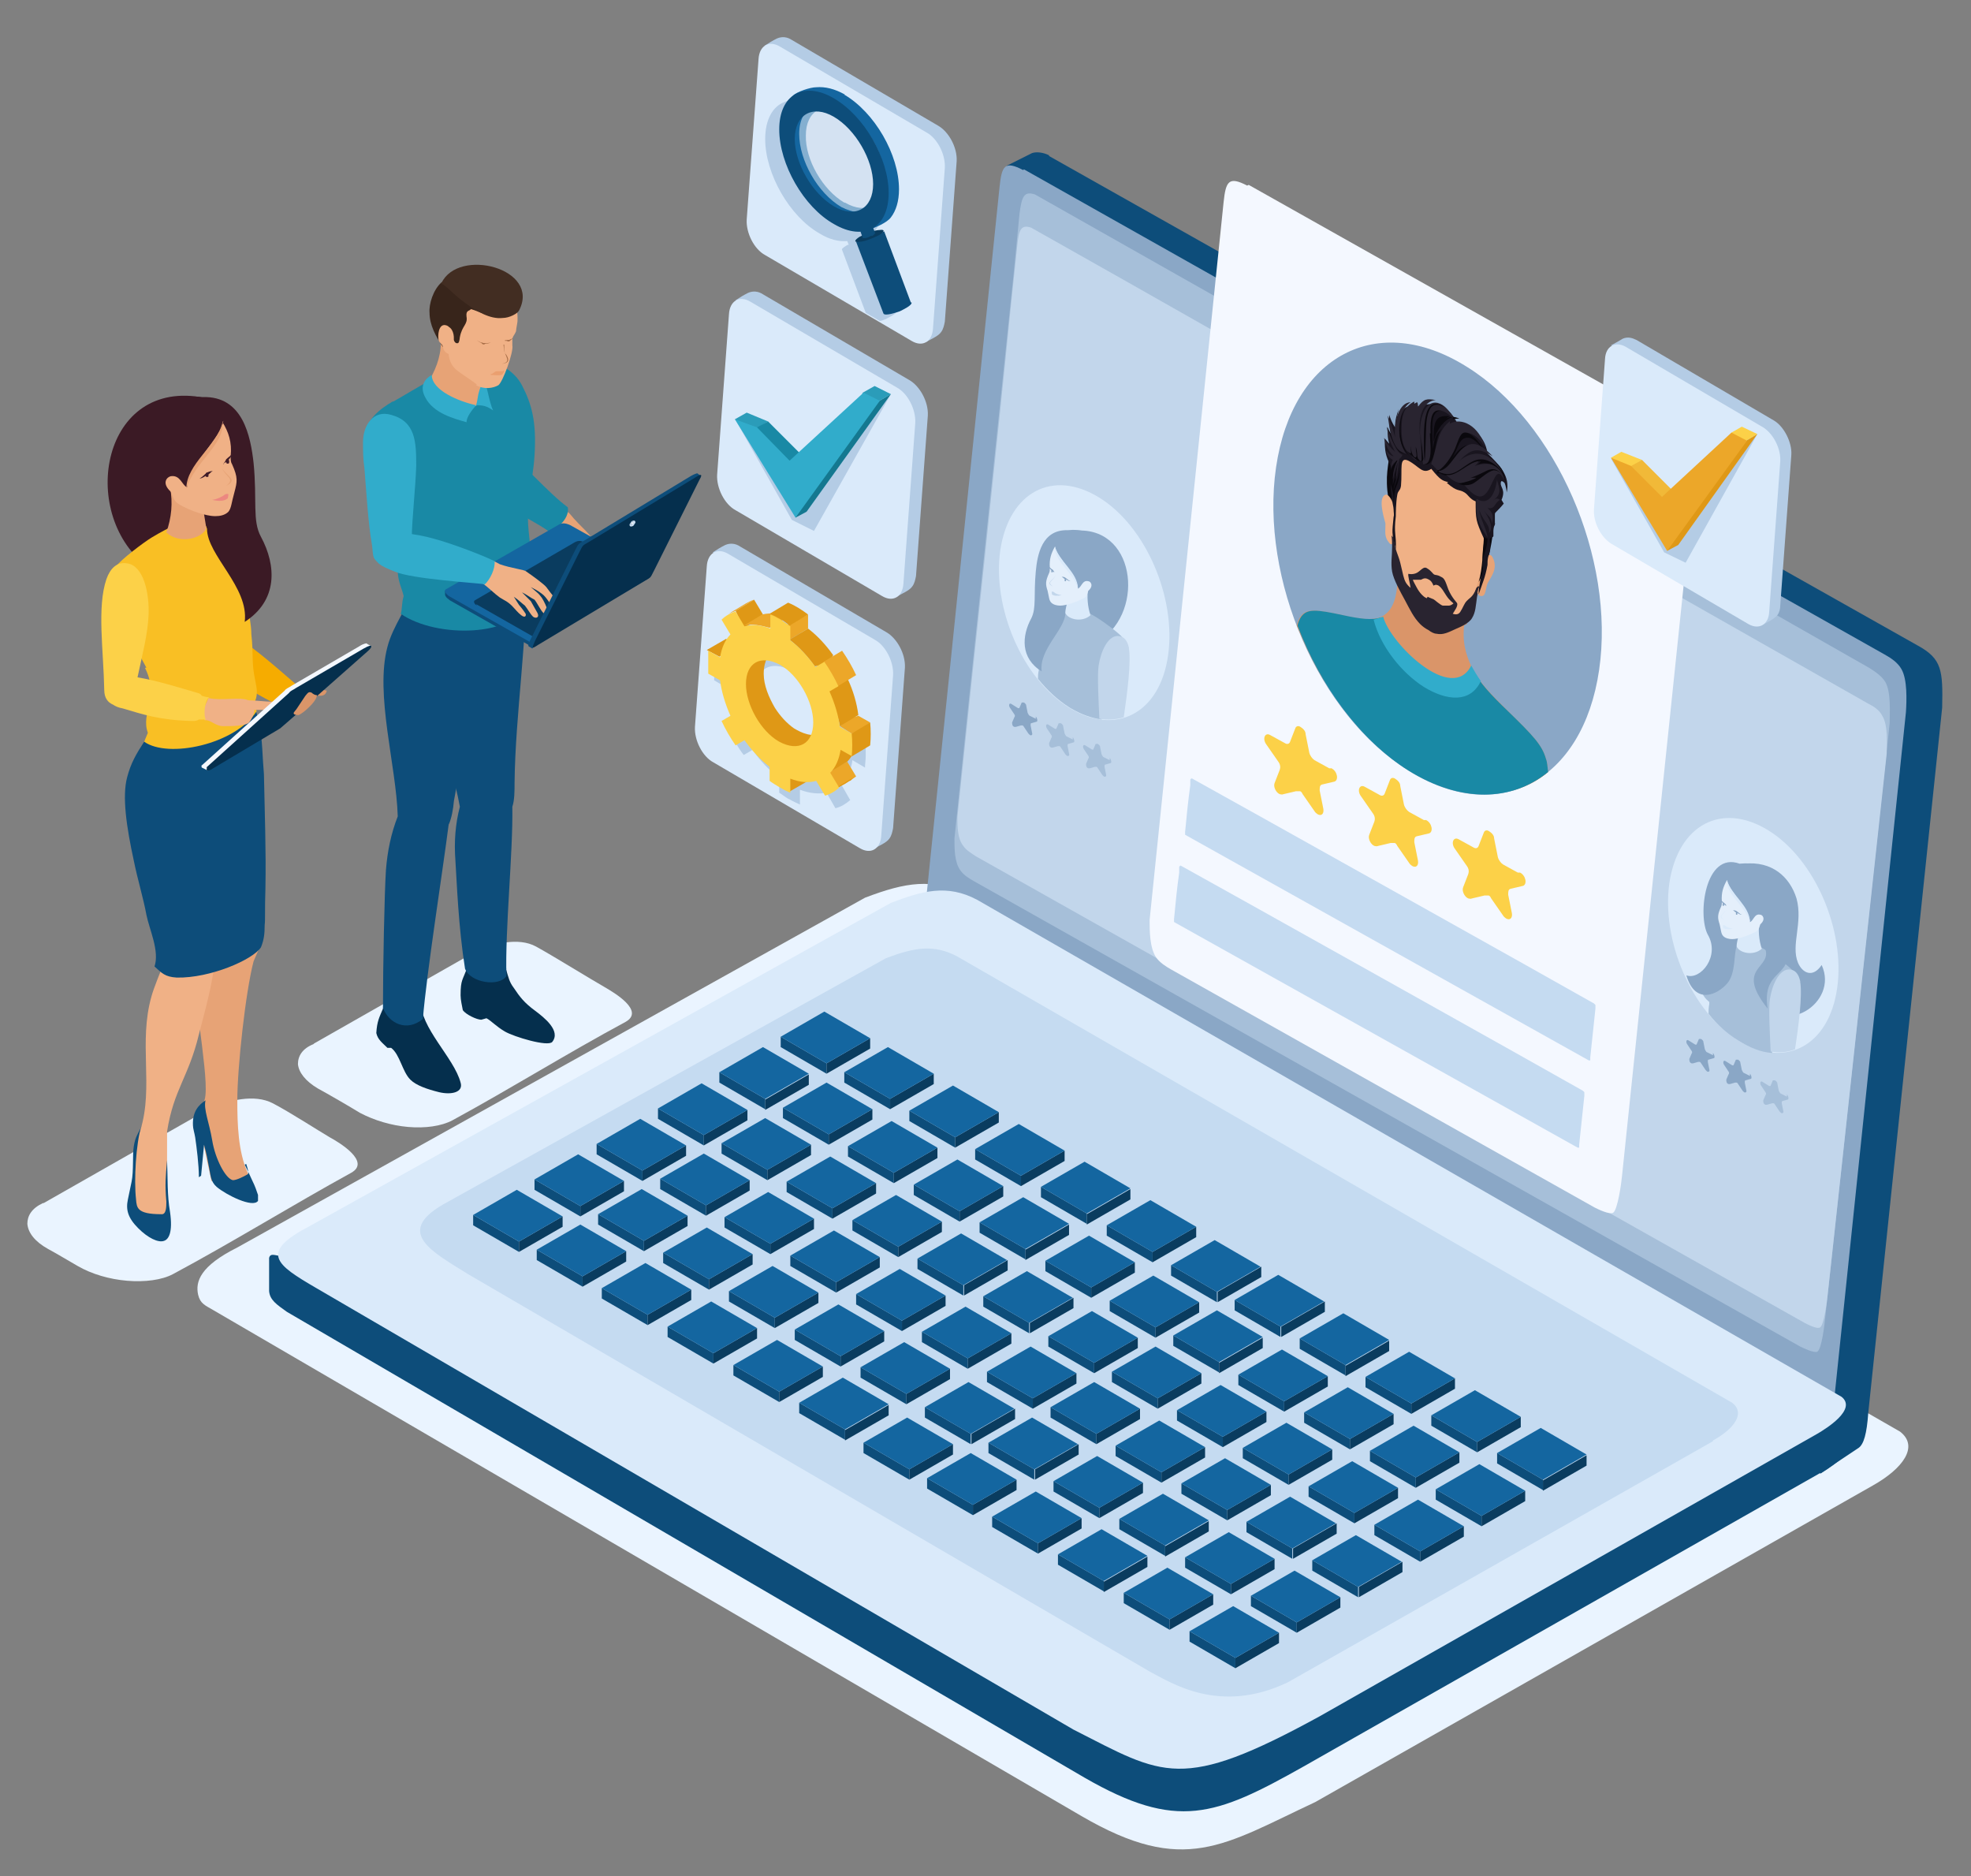 <?xml version="1.0" encoding="UTF-8"?>
<svg id="_レイヤー_1" data-name="レイヤー 1" xmlns="http://www.w3.org/2000/svg" version="1.1" viewBox="0 0 266.6 253.7">
  <rect x="0" y="0" width="266.6" height="253.7" fill="#808080" stroke="none"/>
  <defs>
    <style>
      .cls-1 {
        fill: #f6ac00;
      }

      .cls-1, .cls-2, .cls-3, .cls-4, .cls-5, .cls-6, .cls-7, .cls-8, .cls-9, .cls-10, .cls-11, .cls-12, .cls-13, .cls-14, .cls-15, .cls-16, .cls-17, .cls-18, .cls-19, .cls-20, .cls-21, .cls-22, .cls-23, .cls-24, .cls-25, .cls-26, .cls-27, .cls-28, .cls-29, .cls-30, .cls-31, .cls-32, .cls-33, .cls-34, .cls-35, .cls-36, .cls-37, .cls-38, .cls-39, .cls-40, .cls-41, .cls-42 {
        fill-rule: evenodd;
        stroke-width: 0px;
      }

      .cls-2 {
        fill: #ce8759;
      }

      .cls-3 {
        fill: #c5dbf1;
      }

      .cls-4 {
        fill: #001e30;
      }

      .cls-5 {
        fill: #0d4d7a;
      }

      .cls-6 {
        fill: #c2d6eb;
      }

      .cls-7 {
        fill: #1989a5;
      }

      .cls-8 {
        fill: #fcd148;
      }

      .cls-9 {
        fill: #ea9f6f;
      }

      .cls-10 {
        opacity: .5;
      }

      .cls-10, .cls-33 {
        fill: #f4f8ff;
      }

      .cls-11 {
        fill: #31accb;
      }

      .cls-12 {
        fill: #eaf4ff;
      }

      .cls-13 {
        fill: #e4effb;
      }

      .cls-14 {
        fill: #b4cce5;
      }

      .cls-15 {
        fill: #ec8780;
      }

      .cls-16 {
        fill: #0a3c5f;
      }

      .cls-17 {
        fill: #1466a0;
      }

      .cls-18 {
        fill: #052f4d;
      }

      .cls-19 {
        fill: #f9bf24;
      }

      .cls-20 {
        fill: #da9569;
      }

      .cls-21 {
        fill: #a6bfd9;
      }

      .cls-22 {
        fill: #422d22;
      }

      .cls-23 {
        fill: #38251b;
      }

      .cls-24 {
        fill: #cddff2;
      }

      .cls-25 {
        fill: #2b9cb9;
      }

      .cls-26 {
        fill: #f1b938;
      }

      .cls-27 {
        fill: #aa6f48;
      }

      .cls-28 {
        fill: #fff;
      }

      .cls-29 {
        fill: #df9816;
      }

      .cls-30 {
        fill: #19151f;
      }

      .cls-31 {
        fill: #3b1a25;
      }

      .cls-32 {
        fill: #9cb3cb;
      }

      .cls-34 {
        fill: #0a080d;
      }

      .cls-35 {
        fill: #e7a376;
      }

      .cls-36 {
        fill: #eca729;
      }

      .cls-37 {
        fill: #292430;
      }

      .cls-38 {
        fill: #f0b186;
      }

      .cls-39 {
        fill: #8aa7c6;
      }

      .cls-40 {
        fill: #147890;
      }

      .cls-41 {
        fill: #daeafa;
      }

      .cls-42 {
        fill: #401c28;
      }
    </style>
  </defs>
  <g>
    <path class="cls-12" d="M5.9,162.7l22.5-12.8c2.5-1.1,6-2,8.5-.7,2.3,1.2,6,3.6,7.7,4.6,1.3.7,5.6,3.3,2.9,4.8-8,4.4-15.9,9.3-24.1,13.7-1.5.8-3.8,1.1-6.2.9-2.4-.2-4.8-.9-6.7-2-1.4-.8-2.7-1.6-4-2.3-1.8-1-2.7-2.2-2.8-3.4,0-1.1.6-2.1,2.1-2.8Z"/>
    <g>
      <path class="cls-31" d="M24.8,70.4c-.5,1.3-.7,2.1-1.1,3.1-1.1,2.2-1.1,4.8-3.1,3.6-9.9-6.5-7.4-25,5.8-23.5,4.1.5,6.3,3.8,7.3,7.1l-8.9,9.7Z"/>
      <g>
        <path class="cls-4" d="M40.1,92.7c-1.1-.5-2.5,2.8-1.4,3.1,1.1.3,2.5-2.7,1.4-3.1Z"/>
        <path class="cls-20" d="M39.3,92.4c.5.3,1.1.4,1.4.7,1.5,1.7-1.8,3.1-1.9,3-.4-.3-.9-1.2-1.6-2l2.1-1.7Z"/>
        <path class="cls-1" d="M28.1,88.9c2.4,2.1,5.2,4.5,10.5,6.9-.8-.5.2-3.3,1.5-3.2-3-2.6-6.5-5.7-9.6-7.4-1.8-.7-3.3-.1-3.7.9-.3.7,0,1.5,1.3,2.8Z"/>
        <path class="cls-20" d="M42.9,93.1c.4.1.8.2,1.3.3-.2.9-1,.7-1.8.6l.5-.9Z"/>
      </g>
      <path class="cls-35" d="M26.1,101.3c-.8,2.6,0,7,.7,11.6.4,2.5,1,5.1,1.3,7.3.3,2.5.5,4,.4,5.3-.2,2.9-1.4,3.5-1.9,7.3-.4,3.3,2.1,14.8.9,16.3-2,2.5.2,2,0,5.3,0,.3,1.1,5.3,1.1,5.3,0,0,3,.8,3.2.8.2,0,2.1-.7,2.1-.7-.1-.3-.3-.9-.4-1.2-1.3-2.9-1.4-6.6-1.4-9.8,0-4.4,1.1-14.6,2.2-18.8,1.1-2.6,1.5-2.9,1.4-7.4-.3-7.3.2-12.8-.7-20.5l-8.9-.6Z"/>
      <path class="cls-5" d="M33.1,157.5c.3.6.7,1.4,1,2.1.4.8.6,1.4.8,2,0,.3,0,.6,0,.8-.7,1-4.3-.8-5.6-1.9-.8-.7-.8-1.5-1-2.5-.3-1.5-.3-1.7-.7-3.2l-.4,4.2-.3.2c0-1.7-.3-4-.5-5.4-.1-.6-.3-1.2-.3-1.6-.1-1.9.8-2.8,1.7-3.4-.3,1.2.5,3,.9,5.4.4,2.5,1.8,5.2,2.8,5.4.5,0,1.5-.5,2-.8.2-.1,0-.8-.2-1.4Z"/>
      <path class="cls-38" d="M22.4,129.7c-.7,1.7-1.6,3.9-1.9,5-1.8,6.3.3,12.2-1.5,18.1-.3.9-.6,1.8-.7,3.1-.2,1.5-.4,3.4-.3,5.7,0,.8.3,1.2.4,2.3l4.4,1.5c0-.9-.2-2.4-.2-4,0-1.4,0-3,0-4.4,0-1.6,0-3.1,0-4,.9-5.7,2.9-7.3,4.3-13.1.9-3.6,2.5-8.8,2.1-12.2-.2-1.9-4.1.3-6.8,2.1Z"/>
      <path class="cls-5" d="M19.1,152.4c-.4.9-.8,1.3-1,2.6-.2,1.2,0,3.3-.3,4.8l-.5,2.4c-.3,1.4,0,2.5,1.4,3.9,1.3,1.3,2.7,2,3.5,1.7.6-.2,1.2-1.1.8-3.9-.4-2.3-.3-4.5-.4-7-.2,2.4-.3,3.2-.1,5.6,0,.7,0,1.8-.7,1.7-3.3,0-3.3-.9-3.4-2-.3-2.7,0-7.5.7-9.9Z"/>
      <path class="cls-5" d="M20,99.6c-.2.2-.3.5-.5.7-1.1,1.7-1.8,2.9-2.3,4.8-.7,2.6-.1,6.7.9,11.3.5,2.5,1.3,5.1,1.7,7.3.4,2,1.8,4.9,1.1,7,1,.9,1.4,1.4,3,1.5,4.5.1,10.3-2.4,11.4-4.1.4-1,.5-1.8.5-3,.1-.9,0-2,.1-4.9.1-5.3-.1-10.2-.2-15.5-.2-2.2-.2-4.6-.6-6.8-.2-.8-.4-1.5-.6-2.1l-14.5,3.9Z"/>
      <path class="cls-19" d="M19.6,90.3c2,3.9-.6,6.1.4,8.8l-.5,1.2c3.2,2.3,12.3.4,15.2-4.1l-.2-1.4c.5-1.1.1-2.2,0-2.9-.5-2.3-.2-3.5-.5-6.1,0-.7-.1-1.4-.2-2.1,0-.1,0-.3,0-.4.8-.6,1.5-1.4,1.7-2.5.4-1.6,0-3.1-.9-4.4-.9-1.4-1.5-2.4-2-3.4-.1-.8-.3-1.5-.4-2,0-.4-.3-.8-.5-1.1-.7-1-2-1.5-4.2-.6-2,.8-4.7,2-7,3.4-1,.6-4.2,3-4.9,4-.3.5-.6,1.1-.6,1.8-.2,3.5,3.2,8.7,4.8,11.8Z"/>
      <path class="cls-31" d="M23.9,68.4c-3.8.9-8.5-16,3.5-14.7,5.5-.2,6.5,5.4,6.9,8.9.5,5.1-.2,7.8,1,10,2.1,3.9,2.3,8.6-2.2,11.5.6-4.7-5.1-9-5.1-12.6-.5-1.7-2.6-3-4.1-3.1Z"/>
      <path class="cls-35" d="M23,65.9c.4,2.1.2,4.1-.5,6.1,1.7,1.6,4.7.9,5.4-.5-.1-.9-.3-1.8-.4-2.7l-4.5-2.8Z"/>
      <g>
        <g>
          <path class="cls-38" d="M30.1,57.1c.8,1.3,1.3,2.7,1.1,4.6,0,.5,0,.8.2,1.1.8,1.8.7,2.3.3,3.8-.4,1.4-.4,2.1-.8,2.6-.5.5-1.2.6-1.8.6-1.3,0-3.5-.8-4.7-1.5-.9-.5-.9-.9-1.3-1.8-1.3-1.2-.5-2,0-2.1,1.3-.2,1.5,1.2,2.2,1.5-.1-2.6,4.8-6.9,4.9-9Z"/>
          <path class="cls-35" d="M30.1,57.1c-.7,3.2-4.9,5.6-4.9,9,1.1-3.6,5.2-6,4.9-9Z"/>
          <g>
            <path class="cls-42" d="M30.2,62.8c.2-.3.3-.5.4-.7.3-.3.6-.4,1-1-.2.4-.4.8-.7,1.1-.2.2-.3.3-.7.5Z"/>
            <path class="cls-42" d="M28.8,63.7c-.3,0-.7.1-.9.3-.3.2-.5.5-.9.7.4,0,.7-.3,1.1-.5.3-.1.4-.4.7-.5Z"/>
            <path class="cls-15" d="M30.7,66.8c-.3,0-.4.2-.6.3-.6.3-.8.4-1.4.5.9.2,1.6.2,2.1-.2,0,0,.2-.7,0-.6Z"/>
            <path class="cls-35" d="M30,63.3c.7,1.4,1.8,1.4.6,2.4,1.6-.8.2-1.2-.6-2.4Z"/>
          </g>
        </g>
        <path class="cls-42" d="M30.8,62.1c.1,0,.2.1.2.3s0,.3-.2.3-.2-.1-.2-.3,0-.3.2-.3Z"/>
        <path class="cls-42" d="M28,63.9c.1,0,.2,0,.2.3s0,.3-.2.3-.2-.1-.2-.3.1-.3.2-.3Z"/>
      </g>
      <g>
        <path class="cls-38" d="M33.5,94.7c1,0,2.5.2,3.4.2.7,0,.3,1.1-.3,1.1-.6,0-2.2,0-2.2,0,0,0,0,0,0,0,0,.6-.4,1.3-.7,1.7-.5.5-2.3.5-3.5.5-1.1,0-1.7-.9-2.5-.8-.6-.9.1-2.1.5-3,1.8.4,4.2-.2,5.4.3Z"/>
        <path class="cls-8" d="M14.4,78.3c-1.3,3.8-.4,9.6-.3,15,0,1.1.5,1.7,1.2,2,.3.2.7.4,1.3.5,2.7.8,5,1.6,9.4,1.7.3,0,.6,0,.9-.2.3,0,.7,0,1,0-.4-.1-.3-2.6.4-3-.3,0-.6-.1-1-.2-.2-.3-.3-.3-.6-.4-2.4-.7-5.6-1.7-8.1-2.1.6-2.9,1.4-5.8,1.5-8.5.1-3-.7-6.5-2.8-6.9-1.5-.3-2.4.7-2.9,2.1Z"/>
      </g>
      <g>
        <path class="cls-33" d="M27.3,103.4c0,0-.1.3,0,.4l.8.4,9.2-6,1.5-1.3,10.3-9.1,1.2-.4s-.7-.3-.7-.4c0,0-.4,0-1,.4l-9.1,5.3c-.6.4-.8.4-1,.7l-11.2,10.1Z"/>
        <g>
          <path class="cls-18" d="M28,103.8c0,.1-.3.6.5.3l9.4-5.6,1.5-1.3,10.3-9.1c.7-.6.9-1.2-.5-.4l-9.1,5.3c-.6.4-.8.4-1,.7l-11.2,10.1Z"/>
          <path class="cls-20" d="M42.3,93.8c.6.4.7,0,.5.5-.2.7-1.7,2.1-2.4,2.4,0,0-.4,0-.6-.1-.2-.2,0-.3.3-.7l1.2-1.8c.4-.5.5-.6.9-.4Z"/>
        </g>
      </g>
    </g>
  </g>
  <g>
    <path class="cls-12" d="M42.5,141.1l21.8-12.4c2.4-1.1,5.8-2,8.2-.7,2.2,1.2,7.7,4.6,9.3,5.5,1.2.7,5.5,3.2,2.8,4.7-7.8,4.2-15.5,9-23.4,13.3-1.5.8-3.7,1.1-6,.9-2.3-.2-4.6-.9-6.5-1.9-1.3-.8-4.4-2.6-5.7-3.3-1.7-1-2.6-2.2-2.7-3.3,0-1.1.6-2.1,2.1-2.7Z"/>
    <g>
      <g>
        <path class="cls-35" d="M68.2,61.2c2.1,1.5,5.7,5.9,8.3,7.9.2,0,.3.2.5.3.2.2.5.6.6.7.9,1,1.4,1.4,2.2,2.3l.6,2.3-.8,2.2c0,.3-.7.9-1,1-.3,0-.6,0-.7,0-.2,0-.4,0-.4,0,0,0,0,0,0,0,0-.1,0-.2,0-.3-.1-.6.1-1.5,0-2.5-.7-.6-1.7-.9-1.9-1.8-.1-.5,0-.9-.2-1.3-2-2-9.3-5.1-11-7-.4-.4-.6-.7-.7-1.3,0-.3-.3-2.5-.3-3,.5-2.6,2.9,0,5.2-1.6l-.3,2.3Z"/>
        <path class="cls-7" d="M68.4,60.9c2.1,1.5,5.8,5.8,8.4,7.7.3,1.7-1.9,3.2-2.5,3.3-2.8-2-9.2-4.8-10.8-6.7-.4-.4-.6-4.3-.6-4.9.5-2.6,3.2,0,5.5-1.6v2.1Z"/>
      </g>
      <path class="cls-18" d="M68.4,130.9c.4,1.4.5,1.9,1.1,2.7.8,1.2,1.4,2,2.9,3.1,1.2.9,3.5,2.7,2.3,4.2-.6.7-5.2-.7-6.4-1.4-1.2-.7-1.9-1.5-2.5-1.8l-.7.2c-.6,0-2.1-.7-2.5-1.3-.1-.5-.3-1.4-.3-2,0-2.2.3-2,.9-3.8,2,.1,3.3.1,5.3.2Z"/>
      <path class="cls-5" d="M69.3,109.1c.1,6.3-1,16.6-.8,22.9-1,1.5-4.9.9-5.6-1-.9-5.7-1.1-11.5-1.3-14.6-.2-2.6,0-5,.6-7.3-1.2-6.9-5.5-16.3-4.8-22.8.3-2.8,2.1-5.9,2.5-8.3,1.6,1.9,3.3,2.8,7.4,2.4.4,0,2.7-2.5,3.8-2.8.3,8.8-1.4,18.8-1.5,28.3,0,1.1,0,2.3-.3,3.2Z"/>
      <path class="cls-18" d="M51.8,136.4c-.5,1.2-.8,1.7-.9,3.3.2.9.8,1.3,1.5,2h.5c1.2.9,1.5,3.2,2.6,4.3.8.8,2.3,1.3,3.9,1.7,1.7.4,3.3,0,2.9-1.3-.9-3.4-5.5-7.4-5.4-11.1l-5.1,1Z"/>
      <path class="cls-5" d="M60.7,111.4c-.8,6.3-3,20.2-3.5,26.4-2.2,1.8-4.6.6-5.4-1.5,0-5.7.2-15.5.4-18.6.2-2.6.7-5,1.6-7.3-.2-6.9-3.1-16.5-1.4-22.9.7-2.8,2.9-5.7,3.7-8,1.4,2,2.9,3,7.1,2.9.4,0,3.7-2.3,4.9-2.5-1,8.7-5.1,18.9-6.7,28.4-.1,1.1-.3,2.3-.7,3.2Z"/>
      <path class="cls-7" d="M53.2,54.3c2.2-1.2,9.7-6,11.9-5.7,2.5.4,4.5,1.6,5.5,3.5,1.3,2.5,2,4.9,1.7,9.5-.1,1.8-.5,3.9-.8,6.6-.3,2.6.2,4.6.3,6.9,0,1.6-.6,2.9-.5,4.2,0,.8,0,1.5,0,2.1-1.4,4.7-12.2,5-17.1,1.6.2-.4.1-1.4.4-2.4-.3-1.2-.7-1.8-.8-3.2-.2-3,.3-4.7-.9-7.5-1.6-3.8-3.5-7.9-3.5-10.8,0-2.3,2-3.8,3.7-4.8Z"/>
      <g>
        <path class="cls-5" d="M60.7,81.1l11.3,6.4c.2.1.3,0,.4-.3l15.5-9.1c.1-.3.1-.5-.6-.9l-10.2-5.7c-.7-.3-1.1-.3-1.6,0l-15.3,8.4v.5c0,.2.2.5.6.7Z"/>
        <path class="cls-17" d="M60.7,80.6l11.3,6.4c.2.1.3,0,.4-.3l15.5-9.1c.1-.3.1-.5-.6-.9l-10.2-5.7c-.7-.3-1.1-.3-1.6,0l-15.2,8.7c-.3.2,0,.6.4.9Z"/>
        <path class="cls-16" d="M64.4,81.7l8.6,4.9c.1,0,.2,0,.3-.2l13.9-8.1c0-.2.1-.4-.4-.7l-7.8-4.3c-.5-.2-.8-.2-1.2,0l-13.6,7.9c-.2.2,0,.5.3.7Z"/>
      </g>
      <path class="cls-38" d="M59.8,73.6c0,0,6.9,2.3,7,2.3.3.1.6.3.8.4,1.7.6,3.3.7,3.6,1,.6.4,2.4,1.7,2.7,2.1.3.4.5.7,1.4,1.8.4.6-.4.7-.5.7-.5-.2-.8-1.1-1.5-1.6-.5-.4-1.1-.7-1.5-.9.7.6,1.1.9,1.3,1.2.2.2.6.9.9,1.7.2.5-.3.8-.5.6-.4-.4-.8-1.3-1.2-1.8-.6-.3-.9-.6-1.7-1l1.2,1.2.9,1.6c.3.6-.2.8-.6.5-.4-.4-.7-1-1.1-1.5-.4-.3-.9-.8-1.5-1.2l.7,1.1c0,0,.6.7.9,1.2.1.3-.1.6-.6.2-.4-.3-.9-.9-1-1-.8-.9-1.3-1-1.9-1.4-.7-.5-1.6-1.4-2.3-1.9,0,0-7.8-1.3-7.8-1.3l2.2-4Z"/>
      <path class="cls-11" d="M65.5,79.1c.8-.7,1.5-2.2,1.4-3.2-1.1-.6-5.7-2.4-8.4-3.1-1.8-.5-6.3-1.4-7.3.1-.3.5-.6,1-.6,1.5-.1,1.7.8,2.1,2.8,2.9,2.3,1,10.7,1.5,12.1,1.7Z"/>
      <g>
        <path class="cls-5" d="M94.8,64.3c-.2,0-.3-.2-.5-.3,0,0-.4.1-.9.4l-14.2,8.6c-1,.6-.9.4-1.4,1.4-2,4-4,8-6,12-.3.6-.4.9-.3,1l.5.3,22.8-23.3Z"/>
        <path class="cls-18" d="M78.4,74.6l-6,12c-.5,1.1-.5,1.2.4.6l14.5-8.7c.9-.5.7-.5,1.2-1.4l6.1-12.2c.6-1,0-.7-.6-.3l-14.2,8.6c-1,.6-.9.4-1.4,1.4Z"/>
        <g>
          <path class="cls-24" d="M85.8,70.4c-.1,0-.4,0-.5.3-.2.2-.2.4,0,.5.1,0,.4,0,.5-.3.2-.2.2-.4,0-.5Z"/>
          <path class="cls-32" d="M85.6,70.5c0,0-.2,0-.3.2,0,.1-.1.2,0,.3,0,0,.2,0,.3-.2,0-.1.1-.2,0-.3Z"/>
          <path class="cls-28" d="M85.6,70.6s-.1,0-.2.1c0,0,0,.2,0,.2,0,0,.1,0,.2-.1,0,0,0-.2,0-.2Z"/>
          <path class="cls-32" d="M85.5,70.7s0,0-.1,0c0,0,0,0,0,0,0,0,0,0,.1,0,0,0,0,0,0,0Z"/>
        </g>
      </g>
      <path class="cls-11" d="M55.7,72.8c0-2.4.5-6.7.6-9.8,0-3.3-.1-6-3.4-6.9-2.4-.7-3.8,1.4-3.8,3.7,0,1.2,0,2.2.2,3.6.2,2.4.5,7.5,1,10.2.1.6.1,1.2.2,1.6.6,2.4,6.4-.1,5.2-2.4Z"/>
      <g>
        <path class="cls-35" d="M65.1,52.9c0-.2.2-.4.3-.6.3-.6.5-2,1-3.5l-5.6-2.6-1.2-.7c.2,2.2-.5,4.1-1.4,5.7-.3,2.1,3.9,3.1,6.2,3.7.3-.5.4-1.3.7-1.9Z"/>
        <path class="cls-11" d="M64.4,54.8c.1-.3.2-.9.3-1.5.1-.5.6-1.7.6-2,.5.1.8,3,1.4,4.2-.9-.6-1.3-.7-2.3-.7Z"/>
        <path class="cls-11" d="M58.4,50.7c0,2.1,3.7,3.6,6,4.1-.6.7-1.3,1.6-1.3,2.3-1.7-.5-4.5-1.2-5.6-3.4-.8-1.5,0-2.5.9-3Z"/>
        <path class="cls-38" d="M64.5,52c-.6-.5-2.2-1.5-2.8-2-1.2-1.1-1-2.3-1.2-4.2-1.2-1-1.5-1.7-1.6-2.5-.1-1.9,1.1-3.8,2.6-4.8,1.3-.9,2.8-1,4.3-.5,3.1.9,4.3,2.7,4.2,5.4,0,.2-.2,1.1-.2,1.4-.2.5-.4.6-.5,1,0,.2,0,.5,0,.9.2.9-1.3,5-1.9,5.4-.7.4-1.9.6-3,0Z"/>
        <path class="cls-23" d="M67.5,42.8c-.7-.5-3.2-2.4-4.3-3.3-1.1-.9-2.4-1.9-3.5-1.3-1.1,1-1.7,2.9-1.6,4.1,0,1.6.8,3.2,2,4.9.4.6.7-1.6,1-2.1.2.9.4,1.2.6,1.3.2,0,.4.2.5-.8.3-1.6,1.1-1.7.9-2.8-.1-.9.4-.7.6-1,1.1.3,2.1,1,3.8.9Z"/>
        <path class="cls-38" d="M60.6,44.1c-1.1-.6-1.4.8-1.3,1.7,0,.6.5.6.6,1.1.1.6.5.9.9,1,.7.1.5-1.1.5-1.5.2-.7.1-1.8-.6-2.2Z"/>
        <path class="cls-22" d="M59.6,38.3c.9.4,1.8,1.6,3.1,2.5,1.7,1.3,3.6,2.4,5.3,2.2.9,0,2-.6,2.2-1,3-5.7-8.2-8.6-10.5-3.7Z"/>
        <g>
          <path class="cls-9" d="M68,50.2c-.1,0-.2,0-.3,0-.2,0-.3,0-.5,0-.3,0-.4.3-.8.4-.1,0-.1,0,0,.1.2,0,1,.1,1.4,0,.2,0,.2-.2.3-.3,0,0,.2-.2,0-.3Z"/>
          <path class="cls-27" d="M66.4,46.3c-.7.2-1.2.2-1.9-.3.7.6,1.3.6,1.9.3Z"/>
          <path class="cls-27" d="M68.3,46c.6,0,.6,0,1.1-.3-.3.4-.6.4-1.1.4h0Z"/>
          <path class="cls-27" d="M68.1,46.6c.1.6,0,1,.4,1.4.5.8.2,1.1-.6,1.2.9-.2.8-.5.5-1.2-.2-.4-.2-.7-.2-1.4Z"/>
          <path class="cls-27" d="M69.1,45.9c-.1.3-.4.4-.6.1.2,0,.4,0,.6-.1Z"/>
          <path class="cls-27" d="M65.1,46.3c.1.3.4.4.6.1-.2,0-.4,0-.6-.1Z"/>
        </g>
      </g>
    </g>
  </g>
  <path class="cls-12" d="M253.3,200.9l-75.4,42.8c-12.4,5.8-17.7,10-31.6,1.9L28.9,177.2c-1.2-.7-1.8-.9-2.1-2.1-.4-1.8.3-3.9,5.3-6.4l84.9-47.3c5.5-2.1,9.2-2.7,13.6-.4l126.4,72.6c2.6,2,.4,5-3.7,7.3Z"/>
  <g>
    <path class="cls-5" d="M141.9,21.1l117.5,66.2c3.3,1.8,3.4,3.4,3.3,8.4l-10,95.4c-.2,2.8-.6,4.2-1.3,4.7l-5.1,3.4-114.8-70.2c-2.6-1.6-3.2-2.8-3.1-7.4l7.8-99.2,3.4-1.7c.6-.2,1.5-.1,2.3.3Z"/>
    <path class="cls-39" d="M138.5,22.9l116.4,65.6c.9.5,1.8,1.1,2.3,2,.8,1.4.7,4.2.6,5.8l-9.8,93.9c-.1,1.1-.6,4.6-1.2,5-.5.3-2.1-.5-2.5-.7h0s-116.3-65.5-116.3-65.5c-.7-.4-1.5-.9-1.9-1.6-.9-1.3-.9-3.6-.9-5.1l10-97c.3-2.9.7-3.6,3.2-2.3Z"/>
    <path class="cls-21" d="M209.8,65.8l-12.2-6.9c-19.1-10.8-38.3-21.7-57.6-32.6-1.5-.5-1.8.3-2.1,2.6l-.8,8.2c-2.5,24.2-5.5,52.1-8,76.3,0,1.4,0,3.2.8,4.3.5.7,1.2,1.1,1.9,1.5l111.7,62.9h0c.4.2,1.9.9,2.3.7.6-.3,1-3.7,1.1-4.8l8.7-80.2c0-1.6.2-4.2-.6-5.6-.5-.8-1.4-1.4-2.2-1.9l-43.2-24.6Z"/>
    <path class="cls-6" d="M203.2,66.9l-11.1-6.3c-17.5-9.9-35-19.9-52.6-29.8-1.4-.5-1.7.3-1.9,2.4l-.8,7.5c-2.2,22.1-5,47.6-7.3,69.8,0,1.3,0,2.9.8,3.9.4.6,1.1,1,1.7,1.4l112.1,63.1h0c.4.2,1.7.9,2.1.6.5-.3.9-3.3,1-4.3l8-73.3c0-1.4.2-3.8-.6-5.1-.4-.8-1.2-1.3-2-1.7l-49.5-28.1Z"/>
  </g>
  <g>
    <path class="cls-5" d="M246.2,199.2l-69.9,39.7c-11.9,6.7-17.1,8.7-29.6,1.5l-107.9-63c-1.4-1-2.3-1.6-2.4-2.8v-4.5c.3-1.2,1.9.8,5-.8l78.6-43.8c5.1-2,8.5-2.5,12.6-.3l116.9,65.4,2.2-.9c-.2,4.2.6,4.1-2.3,7.2-.8.8-1.9,1.6-3.2,2.4Z"/>
    <path class="cls-41" d="M249.1,188.9l-116.9-67.2c-4.1-2.2-7.5-1.2-11.7.4l-78.6,43.7c-6.9,3.6-4.6,5.2.9,8.4l102.4,59.7c12.2,6.2,14.5,8.5,33.3-1.8l67.3-38.2c1.2-.7,5.4-3.3,3.3-5Z"/>
    <path class="cls-3" d="M231.7,194.9l-57.5,32.6c-9.2,4.4-15.7.1-18.6-1.4l-92.3-53.8c-4.8-3-9.9-5.6-3.4-9.4l59.9-33.3c3.9-1.5,6.5-1.9,9.6-.3l104.9,60.4c1.8,1.4.3,3.5-2.6,5.1Z"/>
    <g>
      <path class="cls-5" d="M175.8,181v1.4s6.2,3.6,6.2,3.6v-1.4s-6.2-3.6-6.2-3.6h0ZM123,150.2v1.4s6.2,3.6,6.2,3.6v-1.4s-6.2-3.6-6.2-3.6h0ZM64,164.3v1.4l6.2,3.6v-1.4s-6.2-3.6-6.2-3.6h0ZM72.3,159.5v1.4l6.2,3.6v-1.4s-6.2-3.6-6.2-3.6h0ZM80.7,154.7v1.4l6.2,3.6v-1.4s-6.2-3.6-6.2-3.6h0ZM89,149.9v1.4l6.2,3.6v-1.4l-6.2-3.6h0ZM97.3,145v1.4l6.2,3.6v-1.4s-6.2-3.6-6.2-3.6h0ZM105.6,140.2v1.4s6.2,3.6,6.2,3.6v-1.4l-6.2-3.6h0ZM72.6,169v1.4l6.2,3.6v-1.4s-6.2-3.6-6.2-3.6h0ZM80.9,164.2v1.4l6.2,3.6v-1.4s-6.2-3.6-6.2-3.6h0ZM89.3,159.4v1.4l6.2,3.6v-1.4s-6.2-3.6-6.2-3.6h0ZM97.6,154.6v1.4l6.2,3.6v-1.4l-6.2-3.6h0ZM105.9,149.8v1.4l6.2,3.6v-1.4s-6.2-3.6-6.2-3.6h0ZM114.2,145v1.4s6.2,3.6,6.2,3.6v-1.4l-6.2-3.6h0ZM108.1,189.7v1.4l6.2,3.6v-1.4s-6.2-3.6-6.2-3.6h0ZM116.4,184.9v1.4l6.2,3.6v-1.4s-6.2-3.6-6.2-3.6h0ZM124.7,180.1v1.4l6.2,3.6v-1.4s-6.2-3.6-6.2-3.6h0ZM133,175.3v1.4l6.2,3.6v-1.4l-6.2-3.6h0ZM141.4,170.5v1.4l6.2,3.6v-1.4s-6.2-3.6-6.2-3.6h0ZM149.7,165.7v1.4s6.2,3.6,6.2,3.6v-1.4l-6.2-3.6h0ZM99.2,184.6v1.4s6.2,3.6,6.2,3.6v-1.4l-6.2-3.6h0ZM107.5,179.8v1.4l6.2,3.6v-1.4l-6.2-3.6h0ZM115.8,175v1.4l6.2,3.6v-1.4s-6.2-3.6-6.2-3.6h0ZM124.1,170.2v1.4s6.2,3.6,6.2,3.6v-1.4l-6.2-3.6h0ZM132.5,165.3v1.4s6.2,3.6,6.2,3.6v-1.4l-6.2-3.6h0ZM140.8,160.5v1.4s6.2,3.6,6.2,3.6v-1.4s-6.2-3.6-6.2-3.6h0ZM90.3,179.4v1.4s6.2,3.6,6.2,3.6v-1.4s-6.2-3.6-6.2-3.6h0ZM98.6,174.6v1.4s6.2,3.6,6.2,3.6v-1.4s-6.2-3.6-6.2-3.6h0ZM106.9,169.8v1.4s6.2,3.6,6.2,3.6v-1.4s-6.2-3.6-6.2-3.6h0ZM115.3,165v1.4s6.2,3.6,6.2,3.6v-1.4l-6.2-3.6h0ZM123.6,160.2v1.4s6.2,3.6,6.2,3.6v-1.4s-6.2-3.6-6.2-3.6h0ZM131.9,155.4v1.4s6.2,3.6,6.2,3.6v-1.4l-6.2-3.6h0ZM81.4,174.2v1.4l6.2,3.6v-1.4l-6.2-3.6h0ZM89.7,169.4v1.4l6.2,3.6v-1.4s-6.2-3.6-6.2-3.6h0ZM98,164.6v1.4l6.2,3.6v-1.4s-6.2-3.6-6.2-3.6h0ZM106.4,159.8v1.4s6.2,3.6,6.2,3.6v-1.4l-6.2-3.6h0ZM114.7,155v1.4s6.2,3.6,6.2,3.6v-1.4l-6.2-3.6h0ZM116.8,195.1v1.4l6.2,3.6v-1.4s-6.2-3.6-6.2-3.6h0ZM125.1,190.3v1.4l6.2,3.6v-1.4s-6.2-3.6-6.2-3.6h0ZM133.5,185.5v1.4l6.2,3.6v-1.4s-6.2-3.6-6.2-3.6h0ZM141.8,180.7v1.4l6.2,3.6v-1.4l-6.2-3.6h0ZM150.1,175.9v1.4l6.2,3.6v-1.4s-6.2-3.6-6.2-3.6h0ZM158.4,171.1v1.4s6.2,3.6,6.2,3.6v-1.4l-6.2-3.6h0ZM125.4,199.9v1.4l6.2,3.6v-1.4s-6.2-3.6-6.2-3.6h0ZM133.7,195.1v1.4l6.2,3.6v-1.4s-6.2-3.6-6.2-3.6h0ZM142.1,190.3v1.4l6.2,3.6v-1.4s-6.2-3.6-6.2-3.6h0ZM150.4,185.5v1.4l6.2,3.6v-1.4l-6.2-3.6h0ZM158.7,180.6v1.4l6.2,3.6v-1.4s-6.2-3.6-6.2-3.6h0ZM167,175.8v1.4s6.2,3.6,6.2,3.6v-1.4l-6.2-3.6h0ZM160.9,220.6v1.4l6.2,3.6v-1.4s-6.2-3.6-6.2-3.6h0ZM169.2,215.8v1.4l6.2,3.6v-1.4s-6.2-3.6-6.2-3.6h0ZM177.5,211v1.4l6.2,3.6v-1.4s-6.2-3.6-6.2-3.6h0ZM185.9,206.2v1.4l6.2,3.6v-1.4l-6.2-3.6h0ZM194.2,201.4v1.4l6.2,3.6v-1.4s-6.2-3.6-6.2-3.6h0ZM202.5,196.5v1.4s6.2,3.6,6.2,3.6v-1.4l-6.2-3.6h0ZM152,215.4v1.4s6.2,3.6,6.2,3.6v-1.4l-6.2-3.6h0ZM160.3,210.6v1.4l6.2,3.6v-1.4l-6.2-3.6h0ZM168.6,205.8v1.4l6.2,3.6v-1.4s-6.2-3.6-6.2-3.6h0ZM177,201v1.4s6.2,3.6,6.2,3.6v-1.4l-6.2-3.6h0ZM185.3,196.2v1.4s6.2,3.6,6.2,3.6v-1.4l-6.2-3.6h0ZM193.6,191.4v1.4s6.2,3.6,6.2,3.6v-1.4s-6.2-3.6-6.2-3.6h0ZM143.1,210.2v1.4s6.2,3.6,6.2,3.6v-1.4s-6.2-3.6-6.2-3.6h0ZM151.4,205.4v1.4s6.2,3.6,6.2,3.6v-1.4s-6.2-3.6-6.2-3.6h0ZM159.8,200.6v1.4s6.2,3.6,6.2,3.6v-1.4s-6.2-3.6-6.2-3.6h0ZM168.1,195.8v1.4s6.2,3.6,6.2,3.6v-1.4l-6.2-3.6h0ZM176.4,191v1.4s6.2,3.6,6.2,3.6v-1.4s-6.2-3.6-6.2-3.6h0ZM184.7,186.2v1.4s6.2,3.6,6.2,3.6v-1.4l-6.2-3.6h0ZM134.2,205.1v1.4l6.2,3.6v-1.4l-6.2-3.6h0ZM142.5,200.3v1.4l6.2,3.6v-1.4s-6.2-3.6-6.2-3.6h0ZM150.9,195.5v1.4l6.2,3.6v-1.4s-6.2-3.6-6.2-3.6h0ZM159.2,190.7v1.4s6.2,3.6,6.2,3.6v-1.4l-6.2-3.6h0ZM167.5,185.9v1.4s6.2,3.6,6.2,3.6v-1.4l-6.2-3.6Z"/>
      <path class="cls-16" d="M182,184.7v1.4s5.9-3.4,5.9-3.4v-1.4s-5.9,3.4-5.9,3.4h0ZM129.2,153.8v1.4s5.9-3.4,5.9-3.4v-1.4s-5.9,3.4-5.9,3.4h0ZM70.2,167.9v1.4s5.9-3.4,5.9-3.4v-1.4l-5.9,3.4h0ZM78.5,163.1v1.4s5.9-3.4,5.9-3.4v-1.4l-5.9,3.4h0ZM86.9,158.3v1.4s5.9-3.4,5.9-3.4v-1.4s-5.9,3.4-5.9,3.4h0ZM95.2,153.5v1.4l5.9-3.4v-1.4s-5.9,3.4-5.9,3.4h0ZM103.5,148.7v1.4s5.9-3.4,5.9-3.4v-1.4s-5.9,3.4-5.9,3.4h0ZM111.8,143.8v1.4l5.9-3.4v-1.4s-5.9,3.4-5.9,3.4h0ZM78.8,172.6v1.4s5.9-3.4,5.9-3.4v-1.4l-5.9,3.4h0ZM87.1,167.8v1.4s5.9-3.4,5.9-3.4v-1.4l-5.9,3.4h0ZM95.5,163v1.4s5.9-3.4,5.9-3.4v-1.4s-5.9,3.4-5.9,3.4h0ZM103.8,158.2v1.4l5.9-3.4v-1.4s-5.9,3.4-5.9,3.4h0ZM112.1,153.4v1.4s5.9-3.4,5.9-3.4v-1.4s-5.9,3.4-5.9,3.4h0ZM120.4,148.6v1.4l5.9-3.4v-1.4s-5.9,3.4-5.9,3.4h0ZM114.3,193.4v1.4s5.9-3.4,5.9-3.4v-1.4l-5.9,3.4h0ZM122.6,188.5v1.4s5.9-3.4,5.9-3.4v-1.4l-5.9,3.4h0ZM130.9,183.7v1.4s5.9-3.4,5.9-3.4v-1.4s-5.9,3.4-5.9,3.4h0ZM139.3,178.9v1.4l5.9-3.4v-1.4s-5.9,3.4-5.9,3.4h0ZM147.6,174.1v1.4s5.9-3.4,5.9-3.4v-1.4s-5.9,3.4-5.9,3.4h0ZM155.9,169.3v1.4l5.9-3.4v-1.4s-5.9,3.4-5.9,3.4h0ZM105.4,188.2v1.4l5.9-3.4v-1.4s-5.9,3.4-5.9,3.4h0ZM113.7,183.4v1.4l5.9-3.4v-1.4s-5.9,3.4-5.9,3.4h0ZM122,178.6v1.4s5.9-3.4,5.9-3.4v-1.4s-5.9,3.4-5.9,3.4h0ZM130.4,173.8v1.4l5.9-3.4v-1.4s-5.9,3.4-5.9,3.4h0ZM138.7,169v1.4l5.9-3.4v-1.4s-5.9,3.4-5.9,3.4h0ZM147,164.2v1.4s5.9-3.4,5.9-3.4v-1.4s-5.9,3.4-5.9,3.4h0ZM96.5,183v1.4s5.9-3.4,5.9-3.4v-1.4l-5.9,3.4h0ZM104.8,178.2v1.4s5.9-3.4,5.9-3.4v-1.4l-5.9,3.4h0ZM113.1,173.4v1.4s5.9-3.4,5.9-3.4v-1.4s-5.9,3.4-5.9,3.4h0ZM121.5,168.6v1.4l5.9-3.4v-1.4s-5.9,3.4-5.9,3.4h0ZM129.8,163.8v1.4s5.9-3.4,5.9-3.4v-1.4s-5.9,3.4-5.9,3.4h0ZM138.1,159v1.4l5.9-3.4v-1.4s-5.9,3.4-5.9,3.4h0ZM87.6,177.8v1.4l5.9-3.4v-1.4s-5.9,3.4-5.9,3.4h0ZM95.9,173v1.4s5.9-3.4,5.9-3.4v-1.4l-5.9,3.4h0ZM104.2,168.2v1.4s5.9-3.4,5.9-3.4v-1.4s-5.9,3.4-5.9,3.4h0ZM112.6,163.4v1.4l5.9-3.4v-1.4s-5.9,3.4-5.9,3.4h0ZM120.9,158.6v1.4l5.9-3.4v-1.4s-5.9,3.4-5.9,3.4h0ZM123,198.7v1.4s5.9-3.4,5.9-3.4v-1.4l-5.9,3.4h0ZM131.4,193.9v1.4s5.9-3.4,5.9-3.4v-1.4l-5.9,3.4h0ZM139.7,189.1v1.4s5.9-3.4,5.9-3.4v-1.4s-5.9,3.4-5.9,3.4h0ZM148,184.3v1.4l5.9-3.4v-1.4s-5.9,3.4-5.9,3.4h0ZM156.3,179.5v1.4s5.9-3.4,5.9-3.4v-1.4s-5.9,3.4-5.9,3.4h0ZM164.7,174.7v1.4l5.9-3.4v-1.4s-5.9,3.4-5.9,3.4h0ZM131.6,203.5v1.4s5.9-3.4,5.9-3.4v-1.4l-5.9,3.4h0ZM140,198.7v1.4s5.9-3.4,5.9-3.4v-1.4l-5.9,3.4h0ZM148.3,193.9v1.4s5.9-3.4,5.9-3.4v-1.4s-5.9,3.4-5.9,3.4h0ZM156.6,189.1v1.4l5.9-3.4v-1.4s-5.9,3.4-5.9,3.4h0ZM164.9,184.3v1.4s5.9-3.4,5.9-3.4v-1.4s-5.9,3.4-5.9,3.4h0ZM173.3,179.4v1.4l5.9-3.4v-1.4s-5.9,3.4-5.9,3.4h0ZM167.1,224.2v1.4s5.9-3.4,5.9-3.4v-1.4l-5.9,3.4h0ZM175.4,219.4v1.4s5.9-3.4,5.9-3.4v-1.4l-5.9,3.4h0ZM183.8,214.6v1.4s5.9-3.4,5.9-3.4v-1.4s-5.9,3.4-5.9,3.4h0ZM192.1,209.8v1.4l5.9-3.4v-1.4s-5.9,3.4-5.9,3.4h0ZM200.4,205v1.4s5.9-3.4,5.9-3.4v-1.4s-5.9,3.4-5.9,3.4h0ZM208.7,200.2v1.4l5.9-3.4v-1.4s-5.9,3.4-5.9,3.4h0ZM158.2,219v1.4l5.9-3.4v-1.4s-5.9,3.4-5.9,3.4h0ZM166.5,214.2v1.4l5.9-3.4v-1.4s-5.9,3.4-5.9,3.4h0ZM174.9,209.4v1.4s5.9-3.4,5.9-3.4v-1.4s-5.9,3.4-5.9,3.4h0ZM183.2,204.6v1.4l5.9-3.4v-1.4s-5.9,3.4-5.9,3.4h0ZM191.5,199.8v1.4l5.9-3.4v-1.4s-5.9,3.4-5.9,3.4h0ZM199.8,195v1.4s5.9-3.4,5.9-3.4v-1.4s-5.9,3.4-5.9,3.4h0ZM149.3,213.9v1.4s5.9-3.4,5.9-3.4v-1.4l-5.9,3.4h0ZM157.6,209.1v1.4s5.9-3.4,5.9-3.4v-1.4l-5.9,3.4h0ZM166,204.2v1.4s5.9-3.4,5.9-3.4v-1.4s-5.9,3.4-5.9,3.4h0ZM174.3,199.4v1.4l5.9-3.4v-1.4s-5.9,3.4-5.9,3.4h0ZM182.6,194.6v1.4s5.9-3.4,5.9-3.4v-1.4s-5.9,3.4-5.9,3.4h0ZM190.9,189.8v1.4l5.9-3.4v-1.4s-5.9,3.4-5.9,3.4h0ZM140.4,208.7v1.4l5.9-3.4v-1.4s-5.9,3.4-5.9,3.4h0ZM148.7,203.9v1.4s5.9-3.4,5.9-3.4v-1.4l-5.9,3.4h0ZM157.1,199.1v1.4s5.9-3.4,5.9-3.4v-1.4s-5.9,3.4-5.9,3.4h0ZM165.4,194.3v1.4l5.9-3.4v-1.4s-5.9,3.4-5.9,3.4h0ZM173.7,189.5v1.4l5.9-3.4v-1.4s-5.9,3.4-5.9,3.4Z"/>
      <path class="cls-17" d="M123,150.2l6.2,3.6,5.9-3.4-6.2-3.6-5.9,3.4h0ZM175.8,181l6.2,3.6,5.9-3.4-6.2-3.6-5.9,3.4h0ZM116.8,195.1l6.2,3.6,5.9-3.4-6.2-3.6-5.9,3.4h0ZM125.1,190.3l5.9-3.4,6.2,3.6-5.9,3.4-6.2-3.6h0ZM133.5,185.5l6.2,3.6,5.9-3.4-6.2-3.6-5.9,3.4h0ZM141.8,180.7l5.9-3.4,6.2,3.6-5.9,3.4-6.2-3.6h0ZM150.1,175.9l6.2,3.6,5.9-3.4-6.2-3.6-5.9,3.4h0ZM158.4,171.1l5.9-3.4,6.2,3.6-5.9,3.4-6.2-3.6h0ZM125.4,199.9l5.9-3.4,6.2,3.6-5.9,3.4-6.2-3.6h0ZM133.7,195.1l6.2,3.6,5.9-3.4-6.2-3.6-5.9,3.4h0ZM142.1,190.3l5.9-3.4,6.2,3.6-5.9,3.4-6.2-3.6h0ZM150.4,185.5l6.2,3.6,5.9-3.4-6.2-3.6-5.9,3.4h0ZM158.7,180.6l5.9-3.4,6.2,3.6-5.9,3.4-6.2-3.6h0ZM167,175.8l5.9-3.4,6.2,3.6-5.9,3.4-6.2-3.6h0ZM160.9,220.6l6.2,3.6,5.9-3.4-6.2-3.6-5.9,3.4h0ZM169.2,215.8l5.9-3.4,6.2,3.6-5.9,3.4-6.2-3.6h0ZM177.5,211l6.2,3.6,5.9-3.4-6.2-3.6-5.9,3.4h0ZM185.9,206.2l5.9-3.4,6.2,3.6-5.9,3.4-6.2-3.6h0ZM194.2,201.4l6.2,3.6,5.9-3.4-6.2-3.6-5.9,3.4h0ZM202.5,196.5l5.9-3.4,6.2,3.6-5.9,3.4-6.2-3.6h0ZM152,215.4l5.9-3.4,6.2,3.6-5.9,3.4-6.2-3.6h0ZM160.3,210.6l6.2,3.6,5.9-3.4-6.2-3.6-5.9,3.4h0ZM168.6,205.8l5.9-3.4,6.2,3.6-5.9,3.4-6.2-3.6h0ZM177,201l6.2,3.6,5.9-3.4-6.2-3.6-5.9,3.4h0ZM185.3,196.2l5.9-3.4,6.2,3.6-5.9,3.4-6.2-3.6h0ZM193.6,191.4l6.2,3.6,5.9-3.4-6.2-3.6-5.9,3.4h0ZM143.1,210.2l6.2,3.6,5.9-3.4-6.2-3.6-5.9,3.4h0ZM151.4,205.4l5.9-3.4,6.2,3.6-5.9,3.4-6.2-3.6h0ZM159.8,200.6l6.2,3.6,5.9-3.4-6.2-3.6-5.9,3.4h0ZM168.1,195.8l5.9-3.4,6.2,3.6-5.9,3.4-6.2-3.6h0ZM176.4,191l6.2,3.6,5.9-3.4-6.2-3.6-5.9,3.4h0ZM184.7,186.2l5.9-3.4,6.2,3.6-5.9,3.4-6.2-3.6h0ZM134.2,205.1l6.2,3.6,5.9-3.4-6.2-3.6-5.9,3.4h0ZM142.5,200.3l5.9-3.4,6.2,3.6-5.9,3.4-6.2-3.6h0ZM150.9,195.5l6.2,3.6,5.9-3.4-6.2-3.6-5.9,3.4h0ZM159.2,190.7l5.9-3.4,6.2,3.6-5.9,3.4-6.2-3.6h0ZM167.5,185.9l5.9-3.4,6.2,3.6-5.9,3.4-6.2-3.6h0ZM64,164.3l6.2,3.6,5.9-3.4-6.2-3.6-5.9,3.4h0ZM72.3,159.5l5.9-3.4,6.2,3.6-5.9,3.4-6.2-3.6h0ZM80.7,154.7l6.2,3.6,5.9-3.4-6.2-3.6-5.9,3.4h0ZM89,149.9l5.9-3.4,6.2,3.6-5.9,3.4-6.2-3.6h0ZM97.3,145l6.2,3.6,5.9-3.4-6.2-3.6-5.9,3.4h0ZM105.6,140.2l5.9-3.4,6.2,3.6-5.9,3.4-6.2-3.6h0ZM72.6,169l5.9-3.4,6.2,3.6-5.9,3.4-6.2-3.6h0ZM80.9,164.2l6.2,3.6,5.9-3.4-6.2-3.6-5.9,3.4h0ZM89.3,159.4l5.9-3.4,6.2,3.6-5.9,3.4-6.2-3.6h0ZM97.6,154.6l6.2,3.6,5.9-3.4-6.2-3.6-5.9,3.4h0ZM105.9,149.8l5.9-3.4,6.2,3.6-5.9,3.4-6.2-3.6h0ZM114.2,145l5.9-3.4,6.2,3.6-5.9,3.4-6.2-3.6h0ZM108.1,189.7l5.9-3.4,6.2,3.6-5.9,3.4-6.2-3.6h0ZM116.4,184.9l6.2,3.6,5.9-3.4-6.2-3.6-5.9,3.4h0ZM124.7,180.1l5.9-3.4,6.2,3.6-5.9,3.4-6.2-3.6h0ZM133,175.3l6.2,3.6,5.9-3.4-6.2-3.6-5.9,3.4h0ZM141.4,170.5l5.9-3.4,6.2,3.6-5.9,3.4-6.2-3.6h0ZM149.7,165.7l6.2,3.6,5.9-3.4-6.2-3.6-5.9,3.4h0ZM99.2,184.6l6.2,3.6,5.9-3.4-6.2-3.6-5.9,3.4h0ZM107.5,179.8l5.9-3.4,6.2,3.6-5.9,3.4-6.2-3.6h0ZM115.8,175l6.2,3.6,5.9-3.4-6.2-3.6-5.9,3.4h0ZM124.1,170.2l5.9-3.4,6.2,3.6-5.9,3.4-6.2-3.6h0ZM132.5,165.3l6.2,3.6,5.9-3.4-6.2-3.6-5.9,3.4h0ZM140.8,160.5l5.9-3.4,6.2,3.6-5.9,3.4-6.2-3.6h0ZM90.3,179.4l5.9-3.4,6.2,3.6-5.9,3.4-6.2-3.6h0ZM98.6,174.6l6.2,3.6,5.9-3.4-6.2-3.6-5.9,3.4h0ZM106.9,169.8l5.9-3.4,6.2,3.6-5.9,3.4-6.2-3.6h0ZM115.3,165l6.2,3.6,5.9-3.4-6.2-3.6-5.9,3.4h0ZM123.6,160.2l5.9-3.4,6.2,3.6-5.9,3.4-6.2-3.6h0ZM131.9,155.4l5.9-3.4,6.2,3.6-5.9,3.4-6.2-3.6h0ZM81.4,174.2l6.2,3.6,5.9-3.4-6.2-3.6-5.9,3.4h0ZM89.7,169.4l5.9-3.4,6.2,3.6-5.9,3.4-6.2-3.6h0ZM98,164.6l6.2,3.6,5.9-3.4-6.2-3.6-5.9,3.4h0ZM106.4,159.8l5.9-3.4,6.2,3.6-5.9,3.4-6.2-3.6h0ZM114.7,155l5.9-3.4,6.2,3.6-5.9,3.4-6.2-3.6Z"/>
    </g>
  </g>
  <g>
    <g>
      <g>
        <path class="cls-41" d="M239.2,112.3c-6.3-3.9-12.2-.8-13.4,7.1-1.1,7.8,3,17.4,9.3,21.3,6.3,3.9,12.3.8,13.4-7.1,1.1-7.8-3-17.4-9.3-21.3Z"/>
        <g>
          <g>
            <path class="cls-39" d="M236.9,127.4c.3.9.4,1.3.7,2,.3.7-.2,3.3.8,5.6,2.5,5.4,10.4.7,8-4.5-1.2,1.8-2.6,1.1-3.2-.3-1-2.4.7-5.4-.2-8.7-.9-2.9-3.3-5.1-7.1-4.7-2.6.3-4,2.4-4.6,4.5l5.6,6.1Z"/>
            <path class="cls-21" d="M240.2,140c-.5.9-.5,1.7-.5,2.4-1.5-.1-3-.7-4.6-1.7-1.5-.9-2.8-2.1-4-3.6,0-.4,0-.9.1-1.3,0,0,0-.2,0-.3-.5-.4-.9-.9-1.1-1.6-.2-1,0-1.9.5-2.7.6-.9.9-1.5,1.2-2.2,0-.5.2-1,.3-1.2,0-.2.2-.5.3-.7.5-.6,1.3-1,2.7-.4,1.3.5,2.9,1.2,4.4,2.2.6.4,2.7,1.9,3.1,2.5.2.3.4.7.4,1.2.2,2.2-2,5.5-3,7.4Z"/>
            <path class="cls-39" d="M237.5,126.1c2.4.6,5.4-10.1-2.2-9.3-4.7-1.7-5.7,7-4.3,9.6,1.7,2.9-1,6.2-2.9,5.5,1.2,4.1,4.3,2.6,5.6,1,1.1-1.4.8-3.9,1.2-4.9.3-1.1,1.7-1.9,2.6-1.9Z"/>
            <path class="cls-41" d="M238,124.5c-.2,1.3-.1,2.6.3,3.8-1.1,1-3,.6-3.4-.3,0-.6.2-1.1.3-1.7l2.9-1.8Z"/>
            <g>
              <g>
                <path class="cls-13" d="M233.6,119c-.5.9-.8,1.7-.7,2.9,0,.3,0,.5-.1.7-.5,1.1-.5,1.5-.2,2.4.2.9.2,1.3.5,1.6.3.3.8.4,1.2.4.8,0,2.2-.5,3-.9.6-.3.6-.5.8-1.1.8-.7.3-1.3,0-1.3-.8-.2-.9.8-1.4,1,0-1.6-3-4.4-3.1-5.7Z"/>
                <path class="cls-41" d="M233.6,119c.5,2,3.1,3.5,3.1,5.7-.7-2.3-3.3-3.8-3.1-5.7Z"/>
                <g>
                  <path class="cls-39" d="M233.5,122.5c0-.2-.2-.3-.3-.4-.2-.2-.4-.3-.6-.6,0,.3.3.5.5.7.1.1.2.2.4.3Z"/>
                  <path class="cls-39" d="M234.4,123.1c.2,0,.4,0,.6.2.2.1.3.3.6.4-.3,0-.5-.2-.7-.3-.2,0-.3-.2-.5-.3Z"/>
                  <path class="cls-41" d="M233.1,125.1c.2,0,.3.1.4.2.4.2.5.2.9.3-.6.1-1,.1-1.3-.1,0,0-.1-.4,0-.4Z"/>
                  <path class="cls-41" d="M233.6,122.9c-.5.9-1.2.9-.4,1.5-1-.5-.1-.7.4-1.5Z"/>
                </g>
              </g>
              <path class="cls-39" d="M233.1,122.1c0,0-.1,0-.1.2s0,.2.1.2.1,0,.1-.2,0-.2-.1-.2Z"/>
              <path class="cls-39" d="M234.9,123.3c0,0-.1,0-.1.2s0,.2.1.2.1,0,.1-.2,0-.2-.1-.2Z"/>
            </g>
            <path class="cls-6" d="M243.5,132.8c.3,1.8-.2,5.8-.7,9.1-1,.4-2.1.5-3.3.3-.1-2.3-.3-5.8-.1-7.1.3-1.9,1.2-3.9,2.5-4,1,0,1.4.7,1.6,1.6Z"/>
          </g>
          <path class="cls-39" d="M238,126.2c.3.8.4,1.3.6,1.7,1.6,3.2-4.2,2.6.5,8.5-.4-2.4.3-3.5.9-4.2.5-.6,1.8-1.6,1.6-2.4-.1-.5-.7-1-1.1-1.4l-2.5-2Z"/>
        </g>
      </g>
      <g>
        <path class="cls-21" d="M241.7,148.3l-.8-.4c-.1,0-.2-.2-.3-.4l-.2-1c0-.2-.2-.3-.3-.4-.1,0-.2,0-.3,0l-.3.7c0,.1-.2.1-.3,0l-.8-.5c-.3-.2-.4.2-.2.5l.6.9c.1.1.1.3,0,.4l-.3.7c0,.2,0,.5.3.6,0,0,.1,0,.2,0l.7-.2c0,0,.1,0,.2,0,0,0,.1,0,.2.2l.6.9c0,0,.1.1.2.2.2.1.4,0,.3-.3l-.2-1c0-.2,0-.3.1-.3l.7-.2c.2,0,.1-.5-.1-.7Z"/>
        <path class="cls-39" d="M236.7,145.5l-.8-.4c-.1,0-.2-.2-.3-.4l-.2-1c0-.2-.2-.3-.3-.4-.1,0-.2,0-.3,0l-.3.7c0,.1-.2.1-.3,0l-.8-.5c-.3-.2-.4.2-.2.5l.6.9c.1.1.1.3,0,.4l-.3.7c0,.2,0,.5.3.6,0,0,.1,0,.2,0l.7-.2c0,0,.1,0,.2,0,0,0,.1,0,.2.2l.6.9c0,0,.1.1.2.2.2.1.4,0,.3-.3l-.2-1c0-.2,0-.3.1-.3l.7-.2c.2,0,.1-.5-.1-.7Z"/>
        <path class="cls-39" d="M231.7,142.7l-.8-.4c-.1,0-.2-.2-.3-.4l-.2-1c0-.2-.2-.3-.3-.4-.1,0-.2,0-.3,0l-.3.7c0,.1-.2.1-.3,0l-.8-.5c-.3-.2-.4.2-.2.5l.6.9c.1.1.1.3,0,.4l-.3.7c0,.2,0,.5.3.6,0,0,.1,0,.2,0l.7-.2c0,0,.1,0,.2,0,0,0,.1,0,.2.2l.6.9c0,0,.1.1.2.2.2.1.4,0,.3-.3l-.2-1c0-.2,0-.3.1-.3l.7-.2c.2,0,.1-.5-.1-.7Z"/>
      </g>
    </g>
    <g>
      <g>
        <path class="cls-41" d="M148.7,67.3c-6.3-3.9-12.2-.8-13.4,7.1-1.1,7.8,3,17.4,9.3,21.3,6.3,3.9,12.3.8,13.4-7.1,1.1-7.8-3-17.4-9.3-21.3Z"/>
        <g>
          <path class="cls-39" d="M146.1,82.3c.3.9.4,1.3.7,2,.7,1.4.7,3.1,2,2.3,6.2-4.1,4.7-15.8-3.7-14.8-2.6.3-4,2.4-4.6,4.5l5.6,6.1Z"/>
          <path class="cls-21" d="M149.4,94.8c-.5,1-.5,1.7-.4,2.5-1.4-.2-2.8-.7-4.3-1.6-1.6-1-3-2.3-4.3-3.9,0-.4,0-.7.1-1.1,0,0,0-.2,0-.3-.5-.4-.9-.9-1.1-1.6-.2-1,0-1.9.5-2.7.6-.9.9-1.5,1.2-2.2,0-.5.2-1,.3-1.2,0-.2.2-.5.3-.7.5-.6,1.3-1,2.7-.4,1.3.5,2.9,1.2,4.4,2.2.6.4,2.7,1.9,3.1,2.5.2.3.4.7.4,1.2.2,2.2-2,5.5-3,7.4Z"/>
          <path class="cls-39" d="M146.6,81c2.4.6,5.4-10.1-2.2-9.3-3.5-.1-4.1,3.4-4.3,5.6-.3,3.2.1,4.9-.6,6.3-1.3,2.4-1.5,5.4,1.4,7.2-.4-3,3.2-5.7,3.2-7.9.3-1.1,1.7-1.9,2.6-1.9Z"/>
          <path class="cls-41" d="M147.2,79.4c-.2,1.3-.1,2.6.3,3.8-1.1,1-3,.6-3.4-.3,0-.6.2-1.1.3-1.7l2.9-1.8Z"/>
          <g>
            <g>
              <path class="cls-13" d="M142.7,73.9c-.5.9-.8,1.7-.7,2.9,0,.3,0,.5-.1.7-.5,1.1-.5,1.5-.2,2.4.2.9.2,1.3.5,1.6.3.3.8.4,1.2.4.8,0,2.2-.5,3-.9.6-.3.6-.5.8-1.1.8-.7.3-1.3,0-1.3-.8-.2-.9.8-1.4,1,0-1.6-3-4.4-3.1-5.7Z"/>
              <path class="cls-41" d="M142.7,73.9c.5,2,3.1,3.5,3.1,5.7-.7-2.3-3.3-3.8-3.1-5.7Z"/>
              <g>
                <path class="cls-39" d="M142.6,77.4c0-.2-.2-.3-.3-.4-.2-.2-.4-.3-.6-.6,0,.3.3.5.5.7.1.1.2.2.4.3Z"/>
                <path class="cls-39" d="M143.6,78c.2,0,.4,0,.6.2.2.1.3.3.6.4-.3,0-.5-.2-.7-.3-.2,0-.3-.2-.5-.3Z"/>
                <path class="cls-6" d="M142.3,80c.2,0,.3.1.4.2.4.2.5.2.9.3-.6.1-1,.1-1.3-.1,0,0-.1-.4,0-.4Z"/>
                <path class="cls-6" d="M142.8,77.8c-.5.9-1.2.9-.4,1.5-1-.5-.1-.7.4-1.5Z"/>
              </g>
            </g>
            <path class="cls-39" d="M142.3,77c0,0-.1,0-.1.2s0,.2.1.2.1,0,.1-.2,0-.2-.1-.2Z"/>
            <path class="cls-39" d="M144.1,78.2c0,0-.1,0-.1.2s0,.2.1.2.1,0,.1-.2,0-.2-.1-.2Z"/>
          </g>
          <path class="cls-6" d="M152.7,87.7c.3,1.8-.2,5.9-.7,9.3-1,.3-2.1.4-3.3.2-.1-2.3-.3-5.8-.1-7.2.3-1.9,1.2-3.9,2.5-4,1,0,1.4.7,1.6,1.6Z"/>
        </g>
      </g>
      <g>
        <path class="cls-21" d="M150.1,102.8l-.8-.4c-.1,0-.2-.2-.3-.4l-.2-1c0-.2-.2-.3-.3-.4-.1,0-.2,0-.3,0l-.3.7c0,.1-.2.1-.3,0l-.8-.5c-.3-.2-.4.2-.2.5l.6.9c.1.1.1.3,0,.4l-.3.7c0,.2,0,.5.3.6,0,0,.1,0,.2,0l.7-.2c0,0,.1,0,.2,0,0,0,.1,0,.2.2l.6.9c0,0,.1.1.2.2.2.1.4,0,.3-.3l-.2-1c0-.2,0-.3.1-.3l.7-.2c.2,0,.1-.5-.1-.7Z"/>
        <path class="cls-21" d="M145.1,100l-.8-.4c-.1,0-.2-.2-.3-.4l-.2-1c0-.2-.2-.3-.3-.4-.1,0-.2,0-.3,0l-.3.7c0,.1-.2.1-.3,0l-.8-.5c-.3-.2-.4.2-.2.5l.6.9c.1.1.1.3,0,.4l-.3.7c0,.2,0,.5.3.6,0,0,.1,0,.2,0l.7-.2c0,0,.1,0,.2,0,0,0,.1,0,.2.2l.6.9c0,0,.1.1.2.2.2.1.4,0,.3-.3l-.2-1c0-.2,0-.3.1-.3l.7-.2c.2,0,.1-.5-.1-.7Z"/>
        <path class="cls-39" d="M140.1,97.2l-.8-.4c-.1,0-.2-.2-.3-.4l-.2-1c0-.2-.2-.3-.3-.4-.1,0-.2,0-.3,0l-.3.7c0,.1-.2.1-.3,0l-.8-.5c-.3-.2-.4.2-.2.5l.6.9c.1.1.1.3,0,.4l-.3.7c0,.2,0,.5.3.6,0,0,.1,0,.2,0l.7-.2c0,0,.1,0,.2,0,0,0,.1,0,.2.2l.6.9c0,0,.1.1.2.2.2.1.4,0,.3-.3l-.2-1c0-.2,0-.3.1-.3l.7-.2c.2,0,.1-.5-.1-.7Z"/>
      </g>
    </g>
    <g>
      <g>
        <path class="cls-33" d="M168.9,25l57.4,32.3c.9.5,1.8,1.1,2.3,2,.8,1.4.7,4.2.6,5.8l-9.8,93.9c-.1,1.1-.6,4.6-1.2,5-.5.3-2.1-.5-2.5-.7h0s-57.3-32.2-57.3-32.2c-.7-.4-1.5-.9-2-1.6-.9-1.3-.9-3.6-.9-5.1l10-97c.3-2.9.7-3.6,3.2-2.3Z"/>
        <g>
          <path class="cls-39" d="M198.4,49.6c-12.1-7.6-23.6-1.5-25.8,13.6-2.2,15.1,5.8,33.5,17.9,41,12.1,7.6,23.6,1.5,25.8-13.6,2.2-15.1-5.8-33.5-17.9-41Z"/>
          <g>
            <path class="cls-34" d="M202.2,67.9c-1.9-1.7-3.8-3.5-5.7-5.2-1.9-1.7-3.8-3.5-5.7-5.2-.9.9-1.8,1.8-2.7,2.7-.3,3-.8,4-.3,7.3.1,1,.2,2.1.3,3.1.2,1.8.4,3.6.6,5.4,1.9,1.3,3.8,2.6,5.7,3.9,1.6.8,3.1,1.6,4.7,2.4,1.1-2.7,1.8-5.1,2.2-6.8.7-2.8.9-5.7,1-7.6Z"/>
            <path class="cls-20" d="M198.1,84.1c-.4,2.7.2,4.4.9,6,.9,2,2.6,3.7,5,6.1,3.4,3.3,4.6,4.6,5.1,6.4.2.6.2,1.1.3,1.8-1.4,1.2-3,2-4.8,2.5-4.2-2.4-8.4-4.8-12.6-7.3-4.2-2.5-8.5-4.9-12.8-7.4-1.5-2.4-2.7-5-3.8-7.6.1-.5.3-.9.5-1.2.8-1.1,2-1,5.7-.2,2.6.6,4.4.8,5.6,0,.9-.6,1.6-1.7,1.8-4.1,0-.2,0-.4,0-.6,2.2,1.6,3.3,2.5,4.4,3.2,1.1.7,2.3,1.3,4.5,2.2Z"/>
            <path class="cls-2" d="M191.2,83.1c-.3-.5-.6-1.1-1-2-.3-.6-.7-1.2-1.1-1.8,0-.2,0-.4,0-.6,2.2,1.6,3.4,2.5,4.6,3.1,1.2.7,2.4,1.2,4.7,2.1,0,.2,0,.3,0,.5-.4.2-1.1.4-1.4.6-.5.3-.9.5-1.3.6-.3,0-.5.1-.9,0-.5,0-2.2-1.1-2.7-1.6-.3-.3-.6-.7-.8-1Z"/>
            <path class="cls-7" d="M199.2,90.5c.9,1.8,2.5,3.5,4.8,5.7,3.4,3.3,4.6,4.6,5.1,6.4.2.5.2,1.1.3,1.8-4.9,4-11.8,4.2-18.9-.2-6.5-4.1-11.9-11.4-15-19.6.1-.5.3-.9.5-1.2.8-1.1,2-1,5.7-.2,2.3.5,3.9.7,5.1.3.5,3,3.3,6,6.1,7.6,2.8,1.6,5.7,1.8,6.3-.7Z"/>
            <path class="cls-11" d="M200.3,92.1c-1.4,3-4.6,2.7-7.7.8-3-1.9-5.9-5.5-6.8-9.1.4-.1.9-.3,1.3-.4.4,1.7,2.7,4.7,5.3,6.6,2.6,1.9,5.3,2.6,6.6,0,.4.7.8,1.4,1.3,2.1Z"/>
            <path class="cls-35" d="M200.6,75.7c0,0,0-.1.1-.2.5-.6,1-.6,1.2-.1.8,1.5-.3,2.7-.7,3.5-.3.8-.2,1.8-.9,1.7-.4,0-.5-.5-.8-1.5.2-1.1.3-2.3.5-3.4.2,0,.4,0,.6,0Z"/>
            <path class="cls-38" d="M188.5,68.7c0-.1,0-.2,0-.3-.3-1.1-.8-1.6-1.1-1.5-1,.4-.3,2.8,0,3.9,0,1.1-.2,1.8.5,2.6.3.4.6.2,1-.5,0-1.2.1-2.4.2-3.6-.2-.2-.3-.4-.5-.6Z"/>
            <path class="cls-38" d="M191.3,82.6c-.3-.5-.6-1.2-1-2-.6-1-1.5-2.3-1.7-3.4-.3-1.2-.1-2.5,0-3.8,0-.9-.2-1.9-.3-3.2,0-.6,0-1.5,0-2.4,0-.7.1-1.4.2-2,.6-4.6,1.9-8.6,6.6-5.9h0c0,0,.1,0,.2.1,0,0,.2,0,.2.2,0,0,0,0,.1,0,0,0,0,0,.1,0,0,0,.2,0,.2.1,0,0,.1,0,.2.1h0c4.7,2.8,5.1,7.8,4.9,12.7,0,.7,0,1.4-.2,2.1,0,.9-.2,1.7-.4,2.2-.3,1-.7,1.7-.8,2.5-.2,1.2-.2,2.5-.7,3.3-.4.7-1.5.8-2.1,1.1-.5.3-.9.5-1.3.6-.3,0-.5.1-.9,0-.5,0-2.2-1.1-2.7-1.6-.3-.3-.6-.7-.8-1Z"/>
            <g>
              <path class="cls-37" d="M200.1,79.3c-.2.4-.3.9-.3,1.3-.2,1.4-.2,2.2-.7,3-.4.7-1.6,1.2-2.3,1.5-.9.4-1.6.8-2.5.6-.3,0-.7-.2-1.1-.5-.4-.2-.8-.5-1.1-.8-.9-.9-1.4-2-2.1-3.3-.6-1.1-1.5-2.7-1.7-3.8-.2-1.2,0-2,0-3.4,0-.5,0-1-.1-1.6,0,.2.2.3.3.4.2,1.8.6,2.2.9,3.4.2.9.3,1.2.4,1.7.2.8.4,1.2,1,1.7-.1-.7-.4-1.7-.3-1.9,0,0,.8.2,1.4-.3.6-.5.8-.7,1.2-.4.5.3.7.7.9.8.2.1.4,0,.9.3.5.2.6.6,1,1.7.5,1.2,1.2,1.8,1.2,1.9.1.4-.3.9-.6,1.4.6.2.9,0,1.1-.4.2-.3.3-.6.6-1.1.5-.7,1-.6,1.5-2,0,0,.1-.1.2-.2h0ZM193.1,80.7c.4.2.5.2.7.3.1,0,.3.2.7.5.3.2.5.4.7.4.2,0,.5,0,.8,0,.2,0,.5-.2.6-.3,0,0,0,0,0,0,0,0,0,0,0,0-.6-.5-.8-.8-1-1.1-.4-.6-.5-.9-1-1.3-.2-.1-.4-.2-.7,0-.2-.5-.4-.7-.6-.8-.5-.3-.7-.2-1.1,0-.2,0-.5,0-1.1,0,0,0,0,0,0,0,0,0,0,0,0,0,.1.3.3.6.5,1,.2.4.5.8.7,1,.2.2.4.4.7.5Z"/>
              <path class="cls-30" d="M195.7,65.3c1.5,1.3,1.6.8,2.4,1.3.5.3.7.9,1.5,1.2,0,2.4,0,2.6,1.1,5,0,.5,0,1-.1,1.6,0,.8,0,1.5-.1,2.1-.1,1.5-.5,2.7-.5,3.9.5-1.5.9-2.3,1.2-4,0-.4,0-.7.1-1.1.3-.8.3-1.7.2-2.3,0-.4.4-.2.5-.5,0-.3,0-.7,0-1,0-.3.3-.5.2-.8,0-.4,0-.9,0-1.3.4-.4.8-.8,1.2-1.3-.1-.2-.2-.3-.3-.5.6-1.4-.2-1.7-.1-2.3,0-.4.3-.2.5,0,.2.4.3,1.2.3,1.3.5-2.3-1-3.7-2.6-5.3-.4-2.7-2.6-3.9-4.1-4.1-1.4-2.8-3.5-2.9-5.1-2.2-1.5-.2-2.4-.4-3.1,2.6,0-.9.1-1.5.3-2.3-.3.8-.5,1.5-.5,2.5-.5-.8-.5-.9-.8-1.7,0,1.1,0,1.3.2,2.5-.1-.2-.3-.3-.4-.5,0,.9,0,1,.2,1.9-.2-.2-.4-.5-.6-.7,0,1.7.1,2.3.8,3.7,0,.8,0,2,0,2.7,0,.7.1,1.2.2,1.8,0,.5.2,1,.2,1.4,0,.4.1.7,0,1-.2,2.2-.3,2,.3,4.4.1-2.1-.3-2,0-4.5,0-.3,0-1.8.2-2.9.1-.6.4-.5.5-1.2.2-2.3-.3-4,1-3.4,1.5.8,1.9,1.9,3.1,1.1,1.2,1.5,1.5,1.6,2.3,1.8Z"/>
              <path class="cls-34" d="M194.6,63.9c2.5.5,4-1.9,5.6-2,1.4,0,3.3.9,3.4,3.2-.3-2.1-2.5-2.8-3.7-2.3.1-.1.2-.2.4-.4-1.4-.2-3.5,3-5.7,1.5Z"/>
              <path class="cls-34" d="M192.6,62.8c1.9.3,1.2-3.5,2.5-4.9-1,.9-1,1.3-1.3,2.8,0-2.8-.5-5.1,1.2-5.2-2.4-1.1-2,3.4-2.4,7.4Z"/>
              <path class="cls-37" d="M193.5,58.6c-.1-2.3.3-3.1,1.1-3.1.6,0,1.3.3,2.4,1.6-.8-1.4-1.5-2.2-2.2-2.5-1.8-.8-2.9,1.6-2.7,4.5,0,.6.2,1.3.3,2.4,0,.4,0,.8.1,1.3.4,0,.7-.2.8-.6.4-.9.1-2.9.1-3.6Z"/>
              <path class="cls-37" d="M192.3,62.2c0-1.9-.5-4-.2-5.6.2-1.3.9-2.4,2.1-2.5-1.2-.2-1.6-.2-2.4.9,0-.2,0-.4-.1-.6-.1,0-.2.1-.4.2,0-.1,0-.2,0-.3-1.2.6-1.6,1.6-1.7,2.9-.1,2.1.1,3.5,1.2,4.2.3.6.7,1,1,.7.2.2.5.5.5,0Z"/>
              <path class="cls-34" d="M195.4,55.1c-.9-.7-1.6-.6-2-.1-.7.8-.8,2.8-.8,4.2,0,1.1,0,2.3.1,3.2.2-1.7.1-4.6.3-5.8.3-1.6.9-2.4,2.4-1.5Z"/>
              <path class="cls-37" d="M190.8,54.4c-1.9,1.2-2,5-.6,7-2-.5-2.2-3.3-2.5-5.2.5,1,.7,1.9,1,2.9-.2-2.2.6-4.7,2.1-4.7Z"/>
              <path class="cls-37" d="M187.6,57.8c.2,1.4.4,2,1.1,3.3-.6-.5-1-1-1.5-1.9.2.9.5,1.7,1.3,2.5-.2,0-.6-.2-1-.8.2.9.5,1,.9,1.3-.2.3-.2.6-.3,1.1.6-1.2,1.3-1,1.6-1.8-.8-.2-1.6-2.3-2-3.6Z"/>
              <path class="cls-34" d="M188.9,62.3c-.9,1.1-1.2,1.9-.7,3.5.4,1.4.3,1.7.3,2.9,0-.5.1-2,.2-2.4.2-.7.7-1.3.6-3.3-.1,2-.6,2.2-.8,3.3,0-.6.3-1.2.4-1.8,0-.5,0-1.1.2-1.6-.2.5-.3.9-.4,1.3,0,.4-.2.9-.3,1.4,0-1.6,0-2.1.6-3.3Z"/>
              <path class="cls-34" d="M190.7,61.7c-1.1-1.1-1.7-3.4-.9-6.1-.6,1.4-1,4.6.9,6.1Z"/>
              <path class="cls-34" d="M192.5,62c-.1-1.5-.3-2.2-.3-3.8,0,1.5.1,2.4.1,3.8,0,.8-.4.1-.5,0-.2-.5,0-.6-.3-1.6,0,.6.1.9.1,1.2,0,.3-.2.3-.3.2-.1-.1-.4-.4-.5-1.5,0,1,.3,1.3-.5.7.6.6,1.3,1.3,1.8,1.4.3.1.5-.2.4-.7Z"/>
              <path class="cls-34" d="M187.6,57.7c.4,1,1,2.8,1.7,3.4.3.2.5.1,1,.5-.4-.4-.7-.4-1-.6-.9-.7-1.1-2.5-1.7-3.3Z"/>
              <path class="cls-34" d="M194.3,64c1.4.3,2.5-2.5,3.7-3.3.6-.4,1.2-.6,2.6.4-2.4-2-3.3-.2-4.4,1.1,1.1-1.3,1-3.1,2.4-3,.6,0,1.3.7,2.1,1.6-3.2-5.1-4.7-.8-6.4,3.2Z"/>
              <path class="cls-37" d="M194.1,63.2c.2.3.4.6.9.1.7-.6,1.4-1.7,1.8-2.6.5-1.2.7-2.4,1.6-2.2.9.1,1.9.9,2.5,2.1-.8-3.1-3.3-4.2-4.8-3.3,0-.1,0-.3.1-.4-1.7,1.3-1.7,2.9-2.4,5.2-.2.6-.3.7,0,.8,0,0,.2.2.3.4Z"/>
              <path class="cls-34" d="M193.9,59.7c0-2.4.1-3.7,2.2-3.4-.2.1-.4.2-.5.3.7-.3,1-.3,1.8,0-.4,0-.9.1-.9.1,0,0,0-.2,0-.3-1.1.3-2.2,1.7-2.5,3.1Z"/>
              <path class="cls-37" d="M194.6,63.8c2.1,1,3-.7,4.8-1.5,1.2-.5,2.7,0,4,1.8-1.9-3.3-4.2-3.3-6.1-1.7,1.7-1.7,2.5-2,4.6-.7-1.4-1.5-2.3-1.8-3.1-1.6-1.8.5-2.5,3.4-4.2,3.6Z"/>
              <path class="cls-37" d="M203.5,65.1c-.1-1-.8-1.8-1.4-2.1-.8-.5-1.9-.2-2.6,0,.2-.2.4-.4.5-.6-1.3,0-3.1,2.2-4.4,1.8,1.1,1,1.2.9,2.4,1.3,1.4,1.7,2.2,1.9,2.8,1.4,1.2-.9,1.5-4.5,2.7-1.9Z"/>
              <path class="cls-34" d="M197.3,65.4c.5.3,1.5.3,2.1-.1.9-.6,1.8-1.5,2.6-1.7.5,0,.9.2,1.3.8-.8-1.2-1.6-1.1-2.5-.6-.2.1-1.4.7-1.9.8.5,0,.5,0,.8,0-.6.4-1.8.7-2.5.8Z"/>
              <path class="cls-37" d="M199.8,67.5c1.7,1,2.5-1,2.7-2.7,0,.7,1,1.9-.6,2.9.6-.4.6-.3,1-.1-.8.4-.6,1.3-1.7,1.1.7.6.9,1.1.6,2.1-.1-1-.6-1-1.1-1.8.7,1.1,1.4,2.3.7,3.1.2-1.2-.7-1.4-1.3-3.1.1,1.2,1,2.5,1.1,3.7-1.4-2.1-1.6-3-1.5-5.2Z"/>
              <path class="cls-34" d="M201.2,72.8c0,.9-.3,1.7-.5,2.4-.3,1,.2,2.1-.7,3.5.3-1,.4-1.9.5-2.9,0-1.2.2-2,.2-3.2.1,0,.3.2.4.2Z"/>
              <path class="cls-37" d="M189.3,61.8c-.2,1-.2,2-.5,3.1,0-.8.2-1.6.3-2.4-.3.5-.5,1.3-.7,2.3,0-1.1.5-2.4.9-3Z"/>
            </g>
          </g>
        </g>
        <g>
          <path class="cls-8" d="M205.3,118l-2-1.1c-.3-.2-.6-.6-.7-1l-.5-2.5c0-.5-.4-.8-.7-1-.3-.2-.6-.1-.7.2l-.7,1.8c-.1.3-.4.4-.7.2l-2-1.1c-.7-.4-1.1.5-.5,1.3l1.6,2.3c.3.4.3.8.2,1.1l-.7,1.8c-.2.5.2,1.3.7,1.5.1,0,.3.1.5,0l1.7-.4c.1,0,.3,0,.5,0,.2,0,.3.2.4.4l1.6,2.3c.1.2.3.3.4.4.5.3.9,0,.8-.7l-.5-2.5c0-.4,0-.7.3-.8l1.7-.4c.6-.2.4-1.4-.4-1.8Z"/>
          <path class="cls-8" d="M192.6,110.9l-2-1.1c-.3-.2-.6-.6-.7-1l-.5-2.5c0-.5-.4-.8-.7-1-.3-.2-.6-.1-.7.2l-.7,1.8c-.1.3-.4.4-.7.2l-2-1.1c-.7-.4-1.1.5-.5,1.3l1.6,2.3c.3.4.3.8.2,1.1l-.7,1.8c-.2.5.2,1.3.7,1.5.1,0,.3.1.5,0l1.7-.4c.1,0,.3,0,.5,0,.2,0,.3.2.4.4l1.6,2.3c.1.2.3.3.4.4.5.3.9,0,.8-.7l-.5-2.5c0-.4,0-.7.3-.8l1.7-.4c.6-.2.4-1.4-.4-1.8Z"/>
          <path class="cls-8" d="M179.8,103.9l-2-1.1c-.3-.2-.6-.6-.7-1l-.5-2.5c0-.5-.4-.8-.7-1-.3-.2-.6-.1-.7.2l-.7,1.8c-.1.3-.4.4-.7.2l-2-1.1c-.7-.4-1.1.5-.5,1.3l1.6,2.3c.3.4.3.8.2,1.1l-.7,1.8c-.2.5.2,1.3.7,1.5.1,0,.3.1.5,0l1.7-.4c.1,0,.3,0,.5,0,.2,0,.3.2.4.4l1.6,2.3c.1.2.3.3.4.4.5.3.9,0,.8-.7l-.5-2.5c0-.4,0-.7.3-.8l1.7-.4c.6-.2.4-1.4-.4-1.8Z"/>
        </g>
        <path class="cls-3" d="M161.2,105.3c-.1,0-.2,0-.2.2v.7c-.3,2.1-.5,4.2-.7,6.3,0,.1,0,.3,0,.4,0,0,.1,0,.2.1l54.4,30.4h0s.2,0,.2,0c0,0,0-.3,0-.4l.7-6.6c0-.1,0-.4,0-.5,0,0-.1-.1-.2-.2-3.3-1.9-51.2-28.7-54.5-30.5Z"/>
        <path class="cls-3" d="M159.7,117.1c-.1,0-.2,0-.2.2v.7c-.3,2.1-.5,4.2-.7,6.3,0,.1,0,.3,0,.4,0,0,.1,0,.2.1l54.4,30.4h0s.2,0,.2,0c0,0,0-.3,0-.4l.7-6.6c0-.1,0-.4,0-.5,0,0-.1-.1-.2-.2-3.3-1.9-51.2-28.7-54.5-30.5Z"/>
      </g>
      <g>
        <g>
          <path class="cls-14" d="M240.5,62.4l-.7,7.4c-.1,2.1-.1,13.1-1.4,14.7.6-.3,1.6-.8,2-1.3.3-.4.4-.9.4-1.3l1.5-20.4c.1-1.7-1-3.8-2.3-4.6l-18.6-10.9c-.6-.3-1.2-.5-1.9-.2-.5.3-1,.6-1.6.9,0,0,4.3,2.4,4.4,2.4l15.9,8.9c.9,1.1,1.7,2.8,2.2,4.3Z"/>
          <path class="cls-41" d="M238.5,57.8l-18.6-10.9c-1.4-.8-2.7-.1-2.8,1.6l-1.5,20.4c-.1,1.7.9,3.7,2.3,4.6l18.6,10.9c1.4.8,2.7.1,2.8-1.6l1.5-20.4c.1-1.7-.9-3.7-2.3-4.6Z"/>
        </g>
        <g>
          <polygon class="cls-14" points="220.7 63.1 222.1 62.2 226 67 234.4 58.8 237.7 58.7 228 76.1 225.1 74.7 217.9 62 220.7 63.1"/>
          <polygon class="cls-8" points="218.7 62.5 217.9 61.9 219.3 61.1 222.1 62.2 220.3 63.4 219.9 63.2 218.7 62.5"/>
          <polygon class="cls-26" points="220 63.6 220.3 63.2 222.1 62.2 226.3 66.4 223 68.5 222.1 65.9 220 63.6"/>
          <polygon class="cls-29" points="234.5 60.6 237.7 58.7 227 73.7 225.5 74.5 225.4 72.8 229.5 66.9 234.5 60.6"/>
          <polygon class="cls-8" points="233.8 59.5 234.2 58.5 235.6 57.7 237.7 58.7 234.5 60.6 233 60.5 233.8 59.5"/>
          <polygon class="cls-36" points="234.2 58.5 236.3 59.6 225.5 74.5 217.9 61.9 220.6 63 224.8 67.2 234.2 58.5"/>
        </g>
      </g>
    </g>
  </g>
  <g>
    <g>
      <g>
        <path class="cls-14" d="M123.5,57.2l-.7,7.9c-.1,2.2-.1,13.9-1.5,15.6.6-.4,1.7-.8,2.1-1.4.3-.4.4-.9.5-1.4l1.6-21.7c.1-1.9-1.1-4-2.5-4.8l-19.8-11.6c-.6-.4-1.3-.5-2-.2-.6.3-1.1.6-1.7,1,0,0,4.6,2.5,4.7,2.5l16.8,9.5c.9,1.2,1.8,3,2.4,4.6Z"/>
        <path class="cls-41" d="M121.3,52.4l-19.8-11.6c-1.5-.9-2.8-.1-2.9,1.7l-1.6,21.7c-.1,1.8,1,4,2.5,4.8l19.8,11.6c1.5.9,2.8.1,2.9-1.7l1.6-21.7c.1-1.8-1-4-2.5-4.8Z"/>
      </g>
      <g>
        <polygon class="cls-14" points="102.4 58 103.9 57 108 62.1 116.9 53.4 120.5 53.3 110.1 71.8 107.1 70.3 99.5 56.8 102.4 58"/>
        <polygon class="cls-25" points="100.3 57.4 99.4 56.7 101 55.8 103.9 57 102 58.2 101.6 58.1 100.3 57.4"/>
        <polygon class="cls-7" points="101.7 58.5 102 58 103.9 57 108.3 61.4 104.9 63.7 103.9 61 101.7 58.5"/>
        <polygon class="cls-40" points="117.1 55.3 120.5 53.3 109.1 69.2 107.6 70 107.4 68.2 111.8 62 117.1 55.3"/>
        <polygon class="cls-25" points="116.3 54.2 116.7 53.1 118.3 52.2 120.5 53.3 117.1 55.3 115.5 55.2 116.3 54.2"/>
        <polygon class="cls-11" points="116.8 53.1 119 54.2 107.6 70 99.4 56.7 102.4 57.8 106.8 62.3 116.8 53.1"/>
      </g>
    </g>
    <g>
      <g>
        <path class="cls-14" d="M120.4,91.3l-.7,7.9c-.1,2.2-.1,13.9-1.5,15.6.6-.4,1.7-.8,2.1-1.4.3-.4.4-.9.5-1.4l1.6-21.7c.1-1.9-1.1-4-2.5-4.8l-19.8-11.6c-.6-.4-1.3-.5-2-.2-.6.3-1.1.6-1.7,1,0,0,4.6,2.5,4.7,2.5l16.8,9.5c.9,1.2,1.8,3,2.4,4.6Z"/>
        <path class="cls-41" d="M118.3,86.5l-19.8-11.6c-1.5-.9-2.8-.1-2.9,1.7l-1.6,21.7c-.1,1.8,1,4,2.5,4.8l19.8,11.6c1.5.9,2.8.1,2.9-1.7l1.6-21.7c.1-1.8-1-4-2.5-4.8Z"/>
      </g>
      <g>
        <path class="cls-14" d="M106.9,101.6c-2.6-1.5-4.7-5.2-4.7-8.2,0-3,2.1-4.2,4.8-2.7,2.6,1.5,4.7,5.2,4.7,8.2,0,3-2.1,4.2-4.8,2.7h0ZM117.1,100.5l-1.7-1c-.2-1.6-.7-3.4-1.5-5l1.2-.7c-.6-1.2-1.2-2.4-2-3.4l-1.2.7c-1-1.5-2.3-2.8-3.6-3.8v-2c-.5-.3-.9-.6-1.4-.9-.5-.3-1-.5-1.4-.7v2c-1.3-.5-2.6-.6-3.6-.4l-1.2-2.1c-.8.2-1.4.6-2,1.1l1.2,2.1c-.8.8-1.3,1.9-1.5,3.3l-1.7-1c0,.5-.1,1-.1,1.6,0,.6,0,1.1,0,1.7l1.7,1c.2,1.6.7,3.4,1.5,5l-1.2.7c.6,1.2,1.2,2.4,2,3.4l1.2-.7c1,1.5,2.3,2.8,3.6,3.8v2c.5.3.9.7,1.4.9.5.3,1,.5,1.4.7v-2c1.3.5,2.6.6,3.6.4l1.2,2.1c.8-.2,1.4-.6,2-1.1l-1.2-2.1c.8-.8,1.3-1.9,1.5-3.3l1.7,1c0-.5.1-1,.1-1.6,0-.6,0-1.1,0-1.7Z"/>
        <g>
          <polygon class="cls-36" points="116.1 96.8 114.9 97.2 113.6 98.2 115.2 99.2 116.4 98.8 117.7 97.7 116.1 96.8"/>
          <polygon class="cls-36" points="114.6 103 113.3 103.7 112.1 104.5 113.3 106.5 114.3 106 115.8 105 114.6 103"/>
          <polygon class="cls-29" points="106.5 105.1 106.7 107.1 109.3 105.6 109.3 103.7 106.5 105.1"/>
          <polygon class="cls-29" points="98.2 86.4 95.6 87.9 97.3 88.8 99.8 87.3 98.2 86.4"/>
          <path class="cls-29" d="M108.6,101.1l2.5-2c-1.2.7-2.7,0-3.7-.6-1-.7-1.9-1.7-2.6-2.8-.8-1.4-1.5-3-1.5-4.6,0-1.1.3-2.4,1.3-3l-2.9,1.4c-4.7,2.8,2.1,14.5,6.8,11.7Z"/>
          <path class="cls-29" d="M113.3,106.5c-.3.2-.6.5-.9.6l2.5-1.5c.2,0,.3-.2.4-.3.1-.1.3-.2.4-.3,0,0-2.3,1.3-2.5,1.5Z"/>
          <polygon class="cls-29" points="102 81.1 99.5 82.6 100.6 85 103.2 83.1 102 81.1"/>
          <path class="cls-36" d="M99.5,82.6l2.5-1.5c-.4.1-.7.3-1.1.5l-2.5,1.5c.3-.2.7-.3,1.1-.5Z"/>
          <path class="cls-29" d="M116.1,99.9l-2.8,1.1c-.2,1.1-.4,2.6-1.2,3.5l2.5-1.5c.8-.8,1.3-2,1.4-3.1Z"/>
          <path class="cls-36" d="M104.1,84.9l2.5-1.5c-1.1-.4-2.3-.6-3.5-.3l-2.5,1.5c1.1-.3,2.4,0,3.5.3Z"/>
          <path class="cls-29" d="M113.6,98.2l2.5-1.5c-.2-1.6-.7-3.3-1.4-4.8l-3,1.2c.7,1.5,1.6,3.4,1.9,5Z"/>
          <polygon class="cls-36" points="106.5 84.5 106.8 86.5 109.3 85 109.3 83.1 106.5 84.5"/>
          <path class="cls-29" d="M106.8,84.6l2.5-1.5c-.8-.6-1.7-1.2-2.7-1.6l-2.5,1.5c1,.4,1.9.9,2.7,1.6Z"/>
          <path class="cls-29" d="M110.2,90.1l1.8-.3.7-1.2c-1-1.4-2.1-2.6-3.4-3.6l-2.5,1.5c1.3,1,2.5,2.3,3.4,3.6Z"/>
          <path class="cls-36" d="M113.3,92.8l2.5-1.5c-.5-1.1-1.2-2.3-1.9-3.3l-2.5,1.5c.7,1,1.4,2.2,1.9,3.3Z"/>
          <path class="cls-8" d="M105.4,100.3c-2.5-1.4-4.5-5-4.5-7.8,0-2.9,2-4,4.6-2.6,2.5,1.4,4.5,5,4.5,7.8,0,2.9-2,4-4.6,2.6h0ZM115.2,99.2l-1.6-.9c-.2-1.6-.7-3.2-1.4-4.8l1.2-.7c-.5-1.1-1.2-2.3-1.9-3.3l-1.2.7c-1-1.4-2.2-2.7-3.4-3.6v-1.9c-.4-.3-.9-.6-1.3-.9-.5-.3-.9-.5-1.4-.7v1.9c-1.3-.5-2.5-.6-3.5-.3l-1.2-2c-.7.2-1.4.6-1.9,1.1l1.2,2c-.7.7-1.2,1.8-1.4,3.1l-1.6-.9c0,.5,0,1,0,1.5,0,.5,0,1.1,0,1.6l1.6.9c.2,1.6.7,3.2,1.4,4.8l-1.2.7c.5,1.1,1.2,2.3,1.9,3.3l1.2-.7c1,1.4,2.2,2.7,3.4,3.6v1.9c.4.3.9.6,1.4.9.5.3.9.5,1.4.7v-1.9c1.3.5,2.5.6,3.5.3l1.2,2c.7-.2,1.4-.6,1.9-1.1l-1.2-2c.7-.7,1.2-1.8,1.4-3.1l1.6.9c0-.5,0-1,0-1.5,0-.5,0-1.1,0-1.6Z"/>
          <path class="cls-29" d="M117.7,97.7l-2.5,1.5c.1,1,.1,2.1,0,3.1l2.5-1.5c.1-1,.1-2.1,0-3.1Z"/>
        </g>
      </g>
    </g>
    <g>
      <g>
        <path class="cls-14" d="M127.4,22.8l-.7,7.9c-.1,2.2-.1,13.9-1.5,15.6.6-.4,1.7-.8,2.1-1.4.3-.4.4-.9.5-1.4l1.6-21.7c.1-1.9-1.1-4-2.5-4.8l-19.8-11.6c-.6-.4-1.3-.5-2-.2-.6.3-1.1.6-1.7,1,0,0,4.6,2.5,4.7,2.5l16.8,9.5c.9,1.2,1.8,3,2.4,4.6Z"/>
        <path class="cls-41" d="M125.3,17.9l-19.8-11.6c-1.5-.9-2.8-.1-2.9,1.7l-1.6,21.7c-.1,1.8,1,4,2.5,4.8l19.8,11.6c1.5.9,2.8.1,2.9-1.7l1.6-21.7c.1-1.8-1-4-2.5-4.8Z"/>
      </g>
      <g>
        <path class="cls-14" d="M121.2,42.1l-3.6-9.6,1.1-1.8c.7-.9,1.1-2.2,1.1-3.8,0-4.7-3.3-10.4-7.4-12.8-1.4-.8-2.7-1.1-3.9-1-.6,0-1.7.4-2.4.7-1.6.6-2.6,2.4-2.6,5,0,4.7,3.3,10.5,7.4,12.8,1.3.8,2.6,1.1,3.7,1l.2.5c0,0-.2,0-.3.1-.5.3-.7.5-.6.6l3.2,8.5,1.9,1.1c.3,0,.6-.2.7-.2.4-.2,1.7-.8,1.6-1.2Z"/>
        <path class="cls-17" d="M114.2,27.4c-2.9-1.7-5.3-5.8-5.2-9.1,0-3.3,2.4-4.7,5.3-3,2.9,1.7,5.3,5.8,5.3,9.1,0,3.3-2.4,4.7-5.3,3h0ZM114.3,12.8c-1.4-.8-2.7-1.1-3.9-1-.8,0-2.6.6-3.1,1.1-1,.9-.4,2.1-.5,4.1,0,4.7,3.3,10.5,7.4,12.8l3.2,1.3c1-.3,2.6-1,3.1-1.7.7-.9,1.1-2.2,1.1-3.8,0-4.7-3.3-10.4-7.4-12.8Z"/>
        <g>
          <path class="cls-5" d="M123.2,40.9l-3.6-9.6-3.8,1.4,3.7,9.7c.2.4,1.9-.2,2.2-.3.4-.2,1.7-.8,1.6-1.2Z"/>
          <path class="cls-16" d="M119,31.1c-.7,0-1.9.5-2.7.9-.8.5-.8.8-.1.7.7,0,1.9-.5,2.7-.9.8-.5.8-.8.1-.7Z"/>
          <path class="cls-5" d="M118.4,31.6l-.9-2.4-1.6.7.8,2.3s0,0,.2,0c.3,0,.6-.1.9-.3,0,0,.1,0,.2,0,0,0,.3-.2.3-.3,0,0,0,0,0,0Z"/>
        </g>
        <path class="cls-10" d="M114,14.8c-3.2-1.8-5.9-.3-5.9,3.3,0,3.6,2.5,8,5.7,9.9.8.4,1.7.7,2.4.7,2.1.2,3.6-1.3,3.6-4,0-3.6-2.5-8-5.7-9.9Z"/>
        <path class="cls-5" d="M112.8,27.9c-2.9-1.7-5.3-5.8-5.3-9.1,0-3.3,2.4-4.7,5.3-3,2.9,1.7,5.3,5.8,5.3,9.1,0,3.3-2.4,4.7-5.3,3h0ZM112.8,13.3c-4.1-2.4-7.4-.5-7.4,4.2,0,4.7,3.3,10.5,7.4,12.8,4.1,2.4,7.4.5,7.4-4.2,0-4.7-3.3-10.4-7.4-12.8Z"/>
      </g>
    </g>
  </g>
</svg>